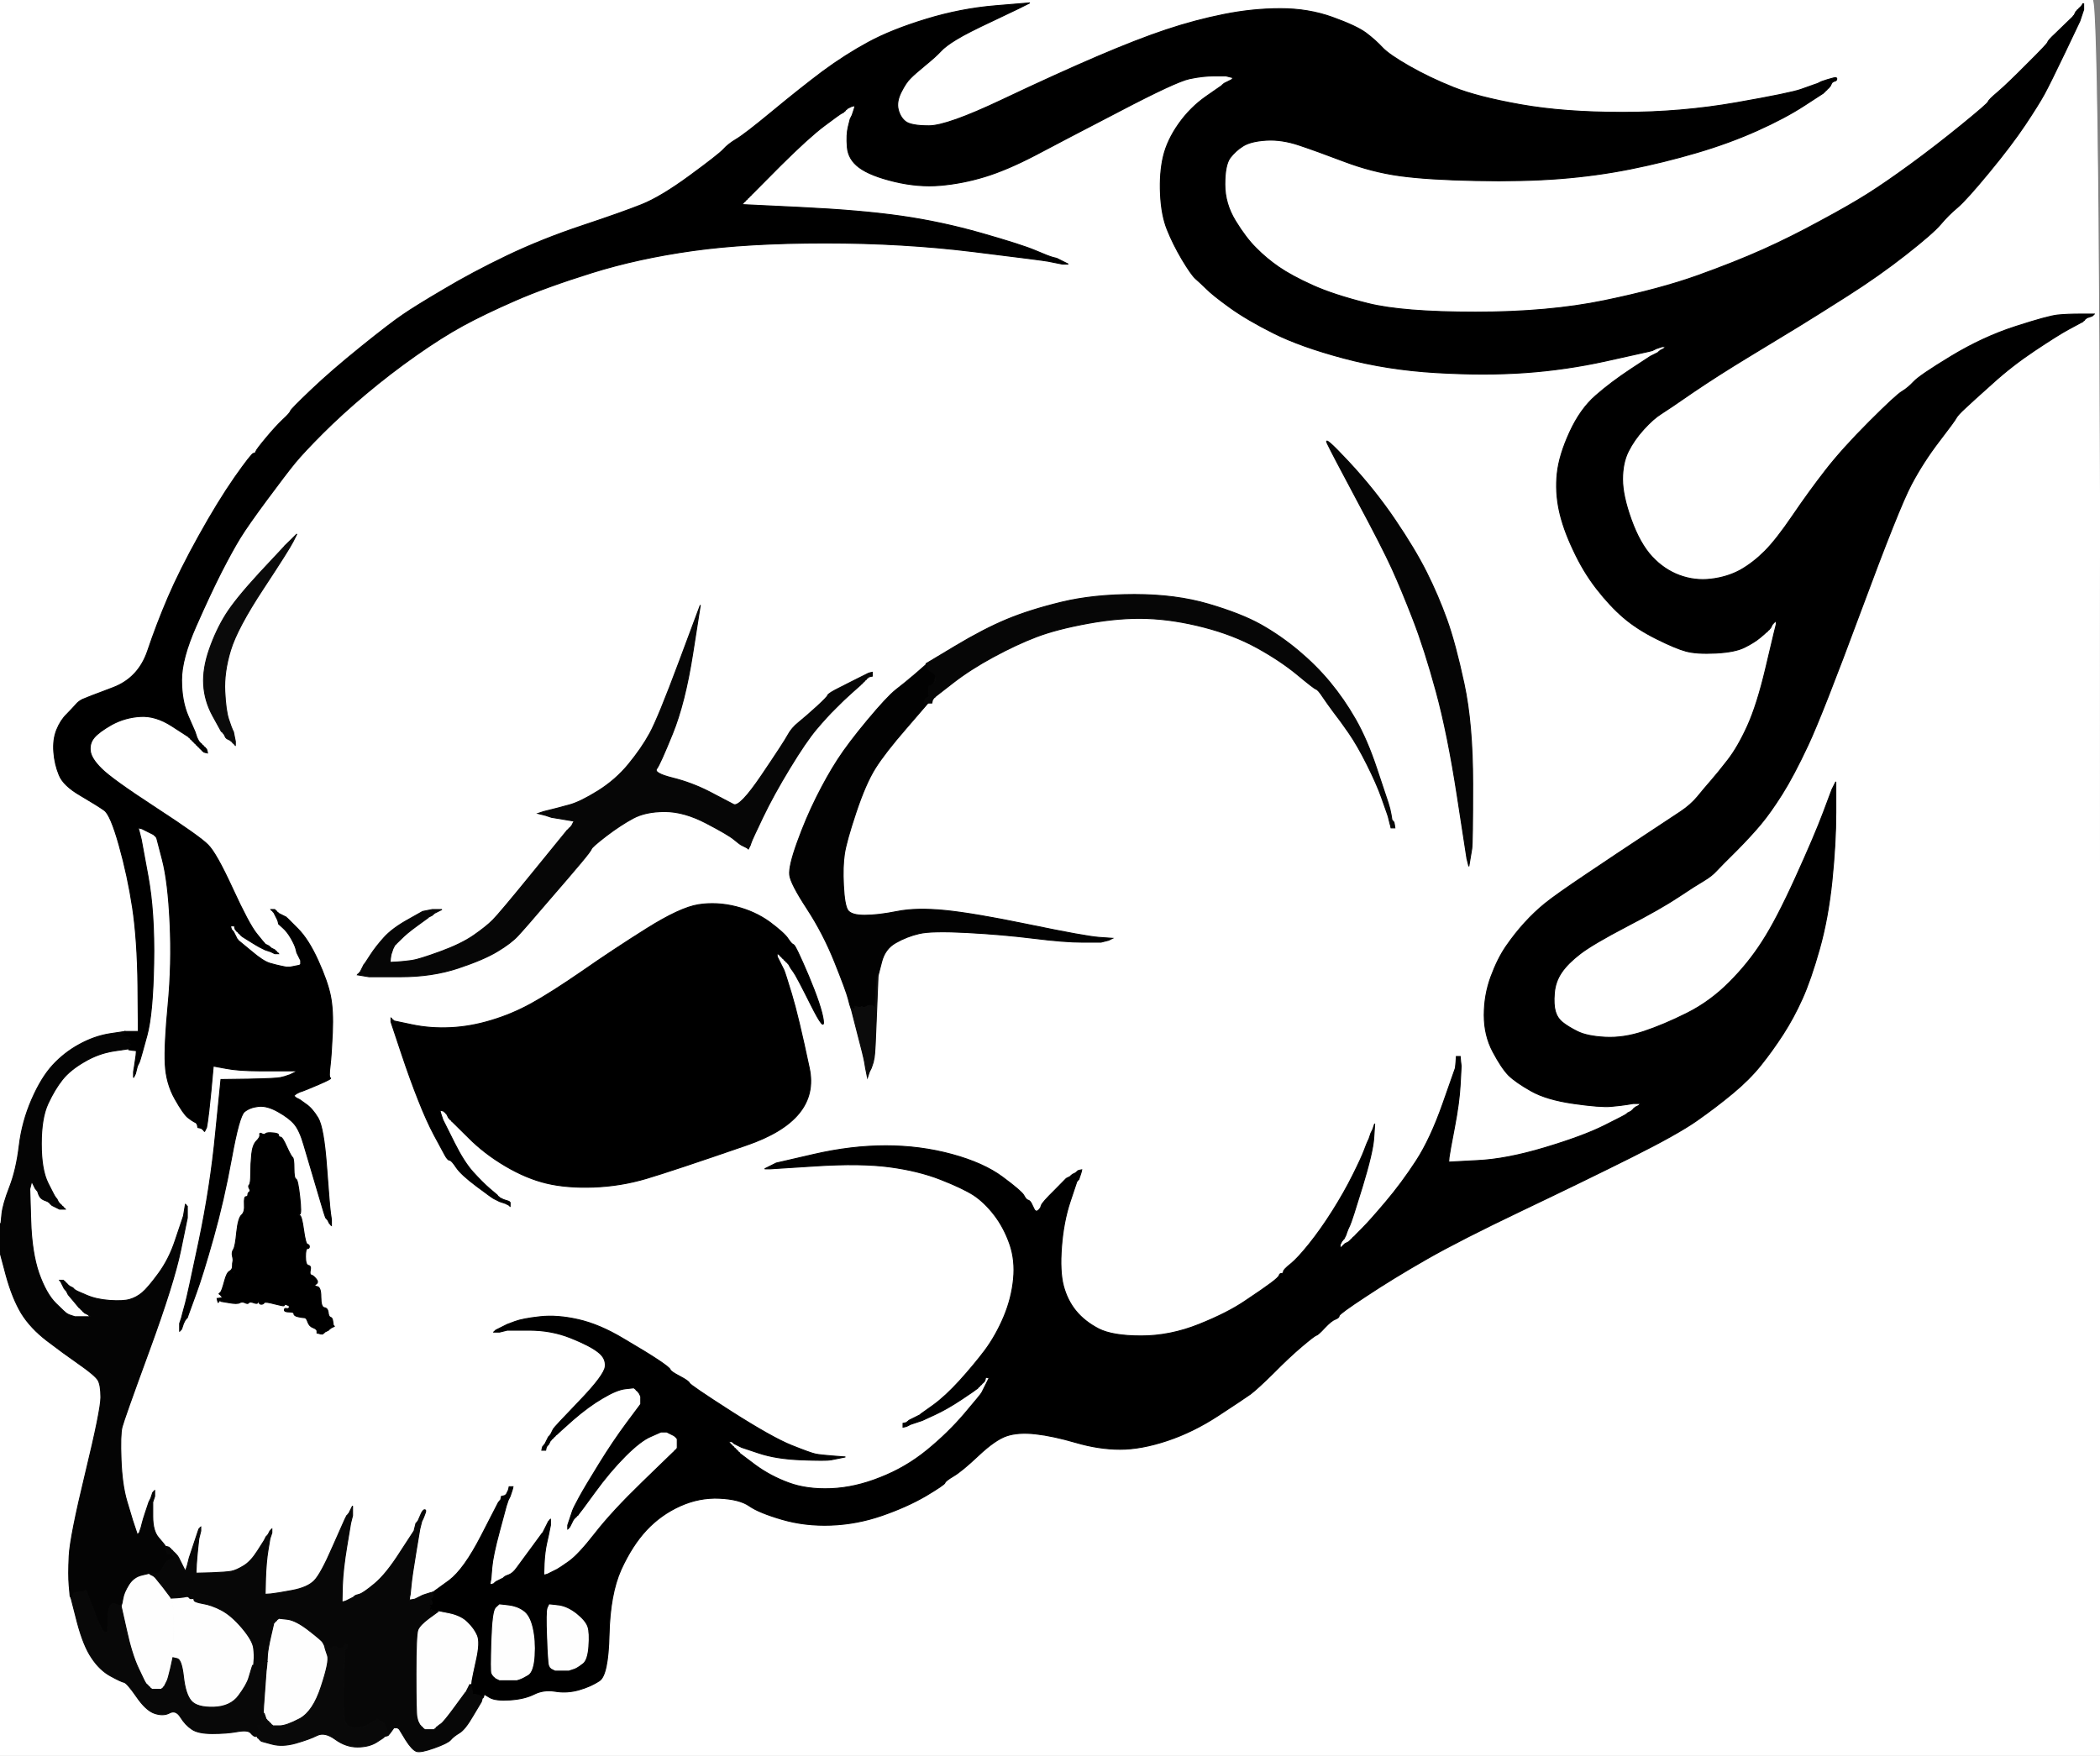 <!-- Created with clker.com Auto tracing tool http://www.clker.com) --> 
<svg 
   xmlns='http://www.w3.org/2000/svg'
   width='1093'
   height='914'>
<rect width="100%" height="100%" fill="#808080" stroke="none"/>
<path style='opacity:1;fill:#FFFFFF;fill-rule:evenodd;stroke:#FFFFFF;stroke-width:0.5px;stroke-linecap:butt;stroke-linejoin:miter;stroke-opacity:1;' d='M 1084.8 0.5 L 1085.0 0.0 L 1089.0 0.0 Q 1093.0 0.0 1093.0 457.0 L 1093.0 914.0 L 546.5 914.0 L 0.0 914.0 L 0.0 783.0 L 0.0 652.0 L 3.2 664.0 Q 6.5 676.0 11.2 683.8 Q 16.0 691.5 24.5 698.0 Q 33.0 704.5 41.2 710.2 Q 49.5 716.0 51.0 718.5 Q 52.5 721.0 52.5 727.5 Q 52.5 734.0 44.5 767.0 Q 36.5 800.0 36.0 810.0 Q 35.5 820.0 36.0 825.5 L 36.5 831.0 L 36.8 831.5 L 37.0 832.0 L 40.2 844.5 Q 43.5 857.0 47.8 863.2 Q 52.0 869.5 57.5 872.5 Q 63.0 875.5 64.5 875.8 Q 66.0 876.0 71.0 883.2 Q 76.0 890.5 80.5 892.0 Q 85.0 893.5 88.2 891.8 Q 91.5 890.0 94.0 894.0 Q 96.5 898.0 99.8 900.2 Q 103.0 902.5 110.5 902.5 Q 118.0 902.5 123.5 901.5 Q 129.0 900.5 130.5 901.5 Q 132.0 902.5 132.5 902.8 L 133.0 903.0 L 133.0 903.2 Q 133.0 903.5 133.5 903.8 L 134.0 904.0 L 134.0 904.2 L 134.0 904.5 L 134.2 904.8 L 134.5 905.0 L 134.8 905.2 L 135.0 905.5 L 135.2 905.8 L 135.5 906.0 L 135.8 906.2 L 136.0 906.5 L 141.5 908.0 Q 147.0 909.5 154.0 907.5 Q 161.0 905.5 165.0 903.5 Q 169.0 901.5 174.5 905.5 Q 180.0 909.5 186.0 909.5 Q 192.0 909.5 196.0 907.0 Q 200.0 904.5 200.0 904.2 L 200.0 904.0 L 200.5 903.8 Q 201.0 903.5 201.0 903.2 L 201.0 903.0 L 201.5 902.8 Q 202.0 902.5 202.0 902.2 L 202.0 902.0 L 202.5 901.8 Q 203.0 901.5 204.0 900.5 L 205.0 899.5 L 206.0 899.5 L 207.0 899.5 L 207.2 899.8 L 207.5 900.0 L 207.8 900.2 Q 208.0 900.5 211.2 905.8 Q 214.5 911.0 216.8 911.8 Q 219.0 912.5 226.0 910.0 Q 233.0 907.5 234.5 905.8 Q 236.0 904.0 239.0 902.2 Q 242.0 900.5 246.2 893.2 L 250.5 886.0 L 250.8 885.0 L 251.0 884.0 L 251.2 884.0 Q 251.5 884.0 251.8 883.0 L 252.0 882.0 L 255.0 883.8 Q 258.0 885.5 265.5 885.0 Q 273.0 884.5 278.0 882.0 Q 283.0 879.5 289.0 880.5 Q 295.0 881.5 301.2 879.8 Q 307.5 878.0 312.0 875.0 Q 316.5 872.0 317.0 851.0 Q 317.5 830.0 323.2 817.2 Q 329.0 804.5 336.5 796.5 Q 344.0 788.5 354.0 784.0 Q 364.0 779.5 374.5 780.0 Q 385.0 780.5 390.0 784.0 Q 395.0 787.5 407.0 791.0 Q 419.0 794.5 432.5 794.0 Q 446.0 793.5 459.0 789.0 Q 472.0 784.5 481.8 778.8 Q 491.5 773.0 491.8 772.0 Q 492.0 771.0 496.2 768.5 Q 500.5 766.0 509.2 757.8 Q 518.0 749.5 524.0 747.5 Q 530.0 745.5 539.0 746.5 Q 548.0 747.5 560.0 751.0 Q 572.0 754.5 583.0 754.5 Q 594.0 754.5 607.5 750.0 Q 621.0 745.5 634.0 737.0 Q 647.0 728.5 650.8 725.8 Q 654.5 723.0 662.8 714.8 Q 671.0 706.5 677.5 701.0 Q 684.0 695.5 685.0 695.2 Q 686.0 695.0 689.5 691.2 Q 693.0 687.5 695.0 686.8 Q 697.0 686.0 697.0 685.0 Q 697.0 684.0 711.0 674.8 Q 725.0 665.5 742.5 655.5 Q 760.0 645.5 792.5 630.0 Q 825.0 614.5 849.0 602.5 Q 873.0 590.5 883.0 583.5 Q 893.0 576.5 901.8 569.2 Q 910.5 562.0 916.5 554.5 Q 922.5 547.0 928.0 538.5 Q 933.5 530.0 938.0 520.0 Q 942.5 510.0 947.0 494.0 Q 951.5 478.0 953.5 458.5 Q 955.5 439.0 955.5 423.0 L 955.5 407.0 L 955.0 408.0 L 954.5 409.0 L 954.0 410.0 L 953.5 411.0 L 949.0 423.0 Q 944.5 435.0 934.5 457.0 Q 924.5 479.0 917.2 490.2 Q 910.0 501.5 900.0 511.5 Q 890.0 521.5 878.0 527.5 Q 866.0 533.5 855.5 537.0 Q 845.0 540.5 835.5 540.0 Q 826.0 539.5 821.0 537.0 Q 816.0 534.5 813.2 532.2 Q 810.5 530.0 809.5 526.5 Q 808.5 523.0 809.0 517.0 Q 809.5 511.0 812.8 506.2 Q 816.0 501.5 822.5 496.5 Q 829.0 491.5 846.8 482.2 Q 864.5 473.0 873.5 467.0 Q 882.5 461.0 886.8 458.5 Q 891.0 456.0 893.5 453.2 Q 896.0 450.5 903.8 442.8 Q 911.5 435.0 916.5 429.0 Q 921.5 423.0 927.5 413.5 Q 933.5 404.0 941.0 388.0 Q 948.5 372.0 968.5 318.0 Q 988.5 264.0 994.8 252.2 Q 1001.0 240.5 1009.2 229.8 Q 1017.5 219.0 1018.2 217.5 Q 1019.0 216.0 1022.8 212.5 Q 1026.5 209.0 1036.8 199.8 Q 1047.0 190.5 1059.0 182.5 Q 1071.0 174.5 1076.5 171.5 Q 1082.0 168.5 1083.0 168.0 L 1084.0 167.5 L 1084.2 167.2 L 1084.5 167.0 L 1084.8 166.8 L 1085.0 166.5 L 1085.2 166.2 L 1085.5 166.0 L 1085.8 165.8 L 1086.0 165.5 L 1087.5 165.0 L 1089.0 164.5 L 1089.2 164.2 L 1089.5 164.0 L 1089.8 163.8 L 1090.0 163.5 L 1083.0 163.5 Q 1076.0 163.5 1071.0 164.0 Q 1066.0 164.5 1049.0 170.0 Q 1032.0 175.5 1015.5 185.5 Q 999.0 195.5 996.0 198.8 Q 993.0 202.0 990.0 203.8 Q 987.0 205.5 973.0 219.5 Q 959.0 233.5 950.2 244.8 Q 941.5 256.0 933.0 268.5 Q 924.5 281.0 918.5 287.0 Q 912.5 293.0 905.8 296.8 Q 899.0 300.5 890.5 301.5 Q 882.0 302.5 874.0 299.5 Q 866.0 296.5 859.8 289.8 Q 853.5 283.0 849.0 270.5 Q 844.5 258.0 844.5 249.5 Q 844.5 241.0 847.5 235.0 Q 850.5 229.0 855.5 223.5 Q 860.5 218.0 864.5 215.5 Q 868.5 213.0 881.2 204.2 Q 894.0 195.5 910.5 185.5 Q 927.0 175.5 936.0 170.0 Q 945.0 164.5 961.5 154.0 Q 978.0 143.5 992.0 132.5 Q 1006.0 121.5 1010.0 116.8 Q 1014.0 112.0 1018.8 108.0 Q 1023.5 104.0 1035.2 89.8 Q 1047.0 75.5 1054.0 65.0 Q 1061.0 54.5 1064.0 49.0 Q 1067.0 43.5 1074.8 27.2 L 1082.5 11.0 L 1083.0 9.5 L 1083.5 8.0 L 1084.0 6.5 L 1084.5 5.0 L 1084.5 3.5 L 1084.5 2.0 L 1084.2 2.0 L 1084.0 2.0 L 1084.2 1.5 Q 1084.5 1.0 1084.8 0.5 z 
'/>
<path style='opacity:1;fill:#FFFFFF;fill-rule:evenodd;stroke:#FFFFFF;stroke-width:0.5px;stroke-linecap:butt;stroke-linejoin:miter;stroke-opacity:1;' d='M 632.0 39.5 L 638.0 39.5 L 640.0 40.0 L 642.0 40.5 L 641.8 40.8 L 641.5 41.0 L 641.2 41.2 L 641.0 41.5 L 640.0 42.0 L 639.0 42.5 L 638.0 43.0 L 637.0 43.5 L 636.8 43.8 L 636.5 44.0 L 636.2 44.2 L 636.0 44.5 L 627.8 50.2 Q 619.5 56.0 613.5 64.5 Q 607.5 73.0 605.5 81.5 Q 603.5 90.0 604.0 101.0 Q 604.5 112.0 607.5 119.5 Q 610.5 127.0 615.2 135.0 Q 620.0 143.0 622.2 145.0 Q 624.5 147.0 627.8 150.2 Q 631.0 153.5 640.0 160.0 Q 649.0 166.5 663.0 173.5 Q 677.0 180.5 699.5 186.5 Q 722.0 192.5 747.5 194.0 Q 773.0 195.5 794.0 194.0 Q 815.0 192.5 835.5 188.0 Q 856.0 183.5 858.0 183.0 L 860.0 182.5 L 861.0 182.0 L 862.0 181.5 L 863.5 181.0 L 865.0 180.5 L 866.0 180.5 L 867.0 180.5 L 866.8 180.8 L 866.5 181.0 L 866.2 181.2 L 866.0 181.5 L 865.0 182.0 L 864.0 182.5 L 863.8 182.8 L 863.5 183.0 L 863.2 183.2 L 863.0 183.5 L 862.0 184.0 L 861.0 184.5 L 860.0 185.0 L 859.0 185.5 L 848.8 192.2 Q 838.5 199.0 830.5 206.0 Q 822.5 213.0 817.0 225.0 Q 811.5 237.0 810.5 246.5 Q 809.5 256.0 811.5 265.5 Q 813.5 275.0 818.8 286.2 Q 824.0 297.5 831.0 306.5 Q 838.0 315.5 845.0 321.5 Q 852.0 327.5 862.0 332.5 Q 872.0 337.5 877.5 339.0 Q 883.0 340.5 893.0 340.0 Q 903.0 339.5 908.0 337.0 Q 913.0 334.5 916.0 332.0 Q 919.0 329.5 919.2 329.2 L 919.5 329.0 L 919.8 328.8 L 920.0 328.5 L 920.2 328.2 L 920.5 328.0 L 920.8 327.8 L 921.0 327.5 L 921.2 327.2 L 921.5 327.0 L 922.0 326.0 L 922.5 325.0 L 922.8 324.8 L 923.0 324.5 L 923.2 324.2 L 923.5 324.0 L 923.8 323.8 L 924.0 323.5 L 924.2 323.2 L 924.5 323.0 L 924.5 324.0 L 924.5 325.0 L 924.0 327.0 L 923.5 329.0 L 919.0 348.0 Q 914.5 367.0 909.5 378.0 Q 904.5 389.0 899.2 395.8 Q 894.0 402.5 890.5 406.5 Q 887.0 410.5 883.5 414.8 Q 880.0 419.0 874.8 422.5 Q 869.5 426.0 856.2 434.8 Q 843.0 443.5 826.2 454.8 Q 809.5 466.0 804.0 470.5 Q 798.5 475.0 793.5 480.5 Q 788.5 486.0 784.0 492.5 Q 779.5 499.0 776.0 508.5 Q 772.5 518.0 772.5 528.5 Q 772.5 539.0 777.0 547.5 Q 781.5 556.0 785.2 559.8 Q 789.0 563.5 797.0 568.0 Q 805.0 572.5 819.0 574.5 Q 833.0 576.5 838.5 576.0 Q 844.0 575.5 847.0 575.0 L 850.0 574.5 L 852.0 574.5 L 854.0 574.5 L 853.8 574.8 L 853.5 575.0 L 853.2 575.2 L 853.0 575.5 L 852.0 576.0 L 851.0 576.5 L 850.8 576.8 L 850.5 577.0 L 850.2 577.2 L 850.0 577.5 L 849.8 577.8 L 849.5 578.0 L 849.2 578.2 L 849.0 578.5 L 848.0 579.0 L 847.0 579.5 L 846.8 579.8 L 846.5 580.0 L 846.2 580.2 Q 846.0 580.5 835.0 586.0 Q 824.0 591.5 804.0 597.5 Q 784.0 603.5 769.0 604.2 L 754.0 605.0 L 754.2 602.5 Q 754.5 600.0 757.0 587.0 Q 759.5 574.0 760.0 564.5 L 760.5 555.0 L 760.2 552.5 L 760.0 550.0 L 759.0 550.0 L 758.0 550.0 L 757.8 553.0 L 757.5 556.0 L 751.0 574.5 Q 744.5 593.0 737.0 604.5 Q 729.5 616.0 721.2 625.8 Q 713.0 635.5 709.0 639.5 Q 705.0 643.5 704.8 643.8 L 704.5 644.0 L 704.2 644.2 L 704.0 644.5 L 703.8 644.8 L 703.5 645.0 L 703.2 645.2 L 703.0 645.5 L 702.8 645.8 L 702.5 646.0 L 702.2 646.2 L 702.0 646.5 L 701.0 647.0 L 700.0 647.5 L 699.8 647.8 L 699.5 648.0 L 699.2 648.2 L 699.0 648.5 L 698.8 648.8 L 698.5 649.0 L 698.2 649.2 L 698.0 649.5 L 697.8 649.8 L 697.5 650.0 L 697.5 649.0 L 697.5 648.0 L 698.0 647.0 L 698.5 646.0 L 698.8 645.8 L 699.0 645.5 L 699.2 645.2 L 699.5 645.0 L 700.0 644.0 L 700.5 643.0 L 701.0 641.5 Q 701.5 640.0 702.5 638.0 Q 703.5 636.0 709.0 618.0 Q 714.5 600.0 715.0 592.5 L 715.5 585.0 L 715.0 586.5 L 714.5 588.0 L 714.0 589.0 L 713.5 590.0 L 713.0 591.5 L 712.5 593.0 L 712.0 594.0 Q 711.5 595.0 710.0 599.0 Q 708.5 603.0 704.0 612.0 Q 699.5 621.0 693.5 630.5 Q 687.5 640.0 681.5 647.5 Q 675.5 655.0 671.8 658.0 Q 668.0 661.0 668.0 662.0 Q 668.0 663.0 667.0 663.0 Q 666.0 663.0 665.8 664.0 Q 665.5 665.0 661.5 668.0 Q 657.5 671.0 648.2 677.2 Q 639.0 683.5 624.0 689.5 Q 609.0 695.5 594.0 695.5 Q 579.0 695.5 571.8 691.8 Q 564.5 688.0 560.0 682.5 Q 555.5 677.0 553.5 669.5 Q 551.5 662.0 552.5 649.0 Q 553.5 636.0 557.0 625.5 L 560.5 615.0 L 560.8 614.8 L 561.0 614.5 L 561.2 614.2 L 561.5 614.0 L 562.0 612.5 L 562.5 611.0 L 562.8 610.0 L 563.0 609.0 L 562.0 609.2 L 561.0 609.5 L 560.8 609.8 L 560.5 610.0 L 560.2 610.2 L 560.0 610.5 L 559.0 611.0 L 558.0 611.5 L 557.8 611.8 L 557.5 612.0 L 557.2 612.2 L 557.0 612.5 L 556.0 613.0 L 555.0 613.5 L 548.8 619.8 Q 542.5 626.0 542.0 627.5 L 541.5 629.0 L 541.2 629.2 L 541.0 629.5 L 540.8 629.8 L 540.5 630.0 L 540.2 630.2 L 540.0 630.5 L 539.5 630.5 L 539.0 630.5 L 538.8 630.2 L 538.5 630.0 L 538.0 629.0 Q 537.5 628.0 536.8 626.5 Q 536.0 625.0 535.0 624.8 Q 534.0 624.5 532.8 622.2 Q 531.5 620.0 521.8 612.8 Q 512.0 605.5 495.5 601.0 Q 479.0 596.5 461.0 596.5 Q 443.0 596.5 423.5 601.0 L 404.0 605.5 L 403.0 606.0 L 402.0 606.5 L 401.0 607.0 L 400.0 607.5 L 399.0 608.0 L 398.0 608.5 L 399.5 608.5 L 401.0 608.5 L 424.5 607.0 Q 448.0 605.5 463.0 607.5 Q 478.0 609.5 489.5 614.0 Q 501.0 618.5 506.8 622.2 Q 512.5 626.0 517.5 632.5 Q 522.5 639.0 525.5 647.5 Q 528.5 656.0 527.5 666.0 Q 526.5 676.0 522.5 685.5 Q 518.5 695.0 512.8 702.8 Q 507.0 710.5 499.5 718.8 Q 492.0 727.0 485.8 731.5 Q 479.5 736.0 479.2 736.2 L 479.0 736.5 L 478.0 737.0 L 477.0 737.5 L 476.0 738.0 L 475.0 738.5 L 474.0 739.0 L 473.0 739.5 L 472.8 739.8 L 472.5 740.0 L 472.2 741.0 L 472.0 742.0 L 473.0 741.8 L 474.0 741.5 L 475.5 741.0 L 477.0 740.5 L 478.5 740.0 L 480.0 739.5 L 486.5 736.5 Q 493.0 733.5 500.5 728.5 Q 508.0 723.5 508.2 723.2 L 508.5 723.0 L 508.8 722.8 L 509.0 722.5 L 509.2 722.2 L 509.5 722.0 L 509.8 721.8 L 510.0 721.5 L 510.2 721.2 L 510.5 721.0 L 510.8 720.8 L 511.0 720.5 L 511.2 720.2 L 511.5 720.0 L 511.8 719.8 L 512.0 719.5 L 512.2 719.2 L 512.5 719.0 L 512.8 718.0 L 513.0 717.0 L 514.0 717.2 L 515.0 717.5 L 514.8 717.8 L 514.5 718.0 L 514.0 719.0 L 513.5 720.0 L 513.0 721.0 L 512.5 722.0 L 512.0 723.0 L 511.5 724.0 L 511.0 725.0 Q 510.5 726.0 502.0 736.0 Q 493.5 746.0 482.5 755.0 Q 471.5 764.0 458.2 769.2 Q 445.0 774.5 432.5 775.0 Q 420.0 775.5 410.5 772.0 Q 401.0 768.5 393.2 762.8 L 385.5 757.0 L 385.2 756.8 L 385.0 756.5 L 384.8 756.2 L 384.5 756.0 L 384.2 755.8 L 384.0 755.5 L 383.8 755.2 L 383.5 755.0 L 383.2 754.8 L 383.0 754.5 L 382.8 754.2 L 382.5 754.0 L 382.2 753.8 L 382.0 753.5 L 381.8 753.2 L 381.5 753.0 L 381.2 752.8 L 381.0 752.5 L 380.8 752.2 L 380.5 752.0 L 380.2 751.8 L 380.0 751.5 L 379.8 751.2 L 379.5 751.0 L 379.2 750.8 L 379.0 750.5 L 380.0 750.5 L 381.0 750.5 L 381.2 750.8 L 381.5 751.0 L 381.8 751.2 L 382.0 751.5 L 383.0 752.0 L 384.0 752.5 L 385.0 753.0 L 386.0 753.5 L 395.0 756.5 Q 404.0 759.5 417.0 760.0 Q 430.0 760.5 432.5 760.0 L 435.0 759.5 L 437.5 759.0 L 440.0 758.5 L 433.5 758.0 Q 427.0 757.5 424.5 757.0 Q 422.0 756.5 412.0 752.5 Q 402.0 748.5 380.5 734.8 Q 359.0 721.0 358.8 720.0 Q 358.5 719.0 353.8 716.5 Q 349.0 714.0 348.8 713.0 Q 348.5 712.0 342.5 708.0 Q 336.5 704.0 324.2 696.8 Q 312.0 689.5 301.0 687.0 Q 290.0 684.5 281.0 685.5 Q 272.0 686.5 268.0 688.0 L 264.0 689.5 L 263.0 690.0 L 262.0 690.5 L 261.0 691.0 L 260.0 691.5 L 259.0 692.0 L 258.0 692.5 L 257.8 692.8 L 257.5 693.0 L 257.2 693.2 L 257.0 693.5 L 258.5 693.5 L 260.0 693.5 L 262.0 693.0 L 264.0 692.5 L 275.5 692.5 Q 287.0 692.5 297.0 696.5 Q 307.0 700.5 311.2 703.8 Q 315.5 707.0 315.0 711.5 Q 314.5 716.0 301.5 729.5 Q 288.5 743.0 288.0 744.0 L 287.5 745.0 L 287.0 746.0 L 286.5 747.0 L 286.2 747.2 L 286.0 747.5 L 285.8 747.8 L 285.5 748.0 L 285.0 749.0 L 284.5 750.0 L 284.0 751.0 L 283.5 752.0 L 283.2 752.2 L 283.0 752.5 L 284.0 752.5 L 285.0 752.5 L 285.2 752.2 L 285.5 752.0 L 286.0 751.0 L 286.5 750.0 L 286.8 749.8 L 287.0 749.5 L 287.2 749.2 L 287.5 749.0 L 287.8 748.8 L 288.0 748.5 L 288.2 748.2 L 288.5 748.0 L 288.8 747.8 L 289.0 747.5 L 289.2 747.2 L 289.5 747.0 L 289.8 746.8 Q 290.0 746.5 298.2 739.2 Q 306.5 732.0 313.8 727.8 Q 321.0 723.5 325.5 723.0 L 330.0 722.5 L 330.2 722.8 L 330.5 723.0 L 330.8 723.2 L 331.0 723.5 L 331.2 723.8 L 331.5 724.0 L 331.8 724.2 L 332.0 724.5 L 332.2 724.8 L 332.5 725.0 L 333.0 726.0 L 333.5 727.0 L 333.5 729.0 L 333.5 731.0 L 326.2 740.8 Q 319.0 750.5 311.8 762.2 Q 304.5 774.0 301.5 779.5 Q 298.5 785.0 298.0 786.5 L 297.5 788.0 L 297.0 789.5 L 296.5 791.0 L 296.0 792.5 L 295.5 794.0 L 295.5 795.0 L 295.5 796.0 L 295.8 795.8 L 296.0 795.5 L 296.2 795.2 L 296.5 795.0 L 297.0 794.0 L 297.5 793.0 L 298.0 792.0 L 298.5 791.0 L 298.8 790.8 L 299.0 790.5 L 299.2 790.2 L 299.5 790.0 L 299.8 789.8 L 300.0 789.5 L 300.2 789.2 L 300.5 789.0 L 300.8 788.8 L 301.0 788.5 L 301.2 788.2 Q 301.5 788.0 309.5 777.0 Q 317.5 766.0 325.5 758.0 Q 333.5 750.0 338.8 747.8 L 344.0 745.5 L 345.5 745.5 L 347.0 745.5 L 348.0 746.0 L 349.0 746.5 L 350.0 747.0 L 351.0 747.5 L 351.2 747.8 L 351.5 748.0 L 351.8 748.2 L 352.0 748.5 L 352.2 748.8 L 352.5 749.0 L 352.5 751.5 L 352.5 754.0 L 352.2 754.2 L 352.0 754.5 L 351.8 754.8 L 351.5 755.0 L 351.2 755.2 L 351.0 755.5 L 350.8 755.8 L 350.5 756.0 L 334.5 771.5 Q 318.5 787.0 309.8 798.2 Q 301.0 809.5 296.0 813.0 Q 291.0 816.5 290.0 817.0 L 289.0 817.5 L 288.0 818.0 L 287.0 818.5 L 286.0 819.0 L 285.0 819.5 L 284.0 819.8 L 283.0 820.0 L 283.2 814.0 Q 283.5 808.0 284.5 803.5 L 285.5 799.0 L 286.0 796.5 L 286.5 794.0 L 286.5 792.5 L 286.5 791.0 L 286.2 791.2 L 286.0 791.5 L 285.8 791.8 L 285.5 792.0 L 285.0 793.0 L 284.5 794.0 L 284.0 795.0 L 283.5 796.0 L 283.0 797.0 L 282.5 798.0 L 282.2 798.2 L 282.0 798.5 L 276.5 806.0 Q 271.0 813.5 269.0 816.2 Q 267.0 819.0 265.0 819.8 Q 263.0 820.5 262.8 820.8 L 262.5 821.0 L 262.2 821.2 L 262.0 821.5 L 261.0 822.0 L 260.0 822.5 L 259.0 823.0 L 258.0 823.5 L 257.8 823.8 L 257.5 824.0 L 257.2 824.2 L 257.0 824.5 L 256.0 824.8 L 255.0 825.0 L 255.2 823.5 L 255.5 822.0 L 256.0 816.0 Q 256.5 810.0 260.0 797.0 L 263.5 784.0 L 264.0 782.5 L 264.5 781.0 L 265.0 780.0 L 265.5 779.0 L 265.8 777.5 L 266.0 776.0 L 265.0 776.0 L 264.0 776.0 L 263.8 777.0 L 263.5 778.0 L 263.2 778.2 L 263.0 778.5 L 262.0 778.8 L 261.0 779.0 L 260.8 780.0 L 260.5 781.0 L 260.2 781.2 L 260.0 781.5 L 259.8 781.8 L 259.5 782.0 L 250.5 799.5 Q 241.5 817.0 233.8 822.8 Q 226.0 828.5 225.5 828.8 L 225.0 829.0 L 224.0 829.2 Q 223.0 829.5 221.5 830.0 L 220.0 830.5 L 219.0 831.0 L 218.0 831.5 L 217.0 832.0 L 216.0 832.5 L 214.5 832.8 L 213.0 833.0 L 213.2 831.5 L 213.5 830.0 L 214.0 825.0 Q 214.5 820.0 216.5 808.0 L 218.5 796.0 L 219.0 794.0 L 219.5 792.0 L 219.8 791.0 L 220.0 790.0 L 219.0 790.0 L 218.0 790.0 L 217.8 791.0 L 217.5 792.0 L 217.2 792.2 L 217.0 792.5 L 216.8 792.8 L 216.5 793.0 L 216.0 795.0 L 215.5 797.0 L 208.2 808.2 Q 201.0 819.5 195.0 824.5 Q 189.0 829.5 187.0 830.0 Q 185.0 830.5 184.8 830.8 L 184.5 831.0 L 184.2 831.2 L 184.0 831.5 L 183.0 832.0 L 182.0 832.5 L 181.0 833.0 L 180.0 833.5 L 179.0 833.8 L 178.0 834.0 L 178.2 825.5 Q 178.5 817.0 180.5 805.0 L 182.5 793.0 L 183.0 791.0 L 183.5 789.0 L 183.5 786.5 L 183.5 784.0 L 183.0 785.0 L 182.5 786.0 L 182.0 787.0 L 181.5 788.0 L 181.2 788.2 L 181.0 788.5 L 180.8 788.8 L 180.5 789.0 L 180.0 790.0 L 179.5 791.0 L 173.2 805.2 Q 167.0 819.5 163.5 823.0 Q 160.0 826.5 152.0 828.0 Q 144.0 829.5 141.0 829.8 L 138.0 830.0 L 138.2 821.5 Q 138.5 813.0 139.5 807.0 L 140.5 801.0 L 141.0 799.5 L 141.5 798.0 L 141.5 797.0 L 141.5 796.0 L 141.2 796.2 L 141.0 796.5 L 140.8 796.8 L 140.5 797.0 L 140.0 798.0 L 139.5 799.0 L 139.2 799.2 L 139.0 799.5 L 138.8 799.8 L 138.5 800.0 L 138.0 801.0 L 137.5 802.0 L 134.0 807.5 Q 130.5 813.0 126.8 815.2 Q 123.0 817.5 120.5 818.0 Q 118.0 818.5 110.0 818.8 L 102.0 819.0 L 102.2 814.5 Q 102.5 810.0 103.0 805.5 L 103.5 801.0 L 104.0 799.0 L 104.5 797.0 L 104.5 796.0 L 104.5 795.0 L 104.2 795.2 L 104.0 795.5 L 103.8 795.8 L 103.5 796.0 L 103.0 797.5 L 102.5 799.0 L 102.0 800.5 L 101.5 802.0 L 100.5 805.0 Q 99.5 808.0 99.0 809.5 L 98.5 811.0 L 98.0 813.0 L 97.5 815.0 L 97.0 816.5 L 96.5 818.0 L 96.0 817.0 L 95.5 816.0 L 95.0 815.0 L 94.5 814.0 L 94.0 813.0 L 93.5 812.0 L 93.0 811.0 Q 92.5 810.0 91.5 809.0 L 90.5 808.0 L 90.2 807.8 L 90.0 807.5 L 89.8 807.2 L 89.5 807.0 L 89.2 806.8 L 89.0 806.5 L 88.0 806.2 L 87.0 806.0 L 86.8 805.5 Q 86.5 805.0 86.2 805.0 L 86.0 805.0 L 85.8 804.5 Q 85.5 804.0 82.5 800.5 Q 79.5 797.0 79.5 789.5 L 79.5 782.0 L 79.5 780.5 L 79.5 779.0 L 79.2 779.2 L 79.0 779.5 L 78.8 779.8 L 78.5 780.0 L 78.0 781.0 L 77.5 782.0 L 77.0 783.5 L 76.5 785.0 L 75.5 788.0 Q 74.5 791.0 74.0 793.0 L 73.5 795.0 L 73.0 796.5 L 72.5 798.0 L 72.2 798.2 L 72.0 798.5 L 71.8 798.8 L 71.5 799.0 L 71.0 797.5 L 70.5 796.0 L 70.0 794.5 L 69.5 793.0 L 69.0 791.5 Q 68.5 790.0 66.0 781.5 Q 63.5 773.0 63.0 760.0 Q 62.5 747.0 63.5 743.0 Q 64.5 739.0 77.5 703.5 Q 90.5 668.0 94.0 651.0 L 97.5 634.0 L 97.5 631.0 L 97.5 628.0 L 97.2 627.8 L 97.0 627.5 L 96.8 627.2 L 96.5 627.0 L 96.0 630.0 L 95.5 633.0 L 95.0 634.5 L 94.5 636.0 L 91.2 645.8 Q 88.0 655.5 82.5 663.0 Q 77.0 670.5 74.0 673.0 Q 71.0 675.5 67.5 676.5 Q 64.0 677.5 57.0 677.0 Q 50.0 676.5 44.8 674.2 Q 39.5 672.0 39.0 671.5 Q 38.5 671.0 38.2 670.8 L 38.0 670.5 L 37.0 670.0 L 36.0 669.5 L 35.8 669.2 L 35.5 669.0 L 35.2 668.8 L 35.0 668.5 L 34.8 668.2 L 34.5 668.0 L 34.2 667.8 L 34.0 667.5 L 33.8 667.2 L 33.5 667.0 L 33.2 666.8 L 33.0 666.5 L 32.0 666.5 L 31.0 666.5 L 31.2 666.8 L 31.5 667.0 L 32.0 668.0 L 32.5 669.0 L 33.0 670.0 L 33.5 671.0 L 33.8 671.2 L 34.0 671.5 L 34.2 671.8 L 34.5 672.0 L 35.0 673.0 L 35.5 674.0 L 38.2 677.2 Q 41.0 680.5 41.2 680.8 L 41.5 681.0 L 41.8 681.2 L 42.0 681.5 L 42.2 681.8 L 42.5 682.0 L 42.8 682.2 L 43.0 682.5 L 43.2 682.8 L 43.5 683.0 L 43.8 683.2 L 44.0 683.5 L 45.0 684.0 L 46.0 684.5 L 46.2 684.8 L 46.5 685.0 L 46.8 685.2 L 47.0 685.5 L 43.0 685.5 L 39.0 685.5 L 37.5 685.0 L 36.0 684.5 L 35.0 684.0 Q 34.0 683.5 29.0 678.5 Q 24.0 673.5 20.2 662.8 Q 16.5 652.0 16.0 635.5 L 15.5 619.0 L 16.0 617.0 L 16.5 615.0 L 17.0 616.0 L 17.5 617.0 L 18.0 618.0 L 18.5 619.0 L 18.8 619.2 L 19.0 619.5 L 19.2 619.8 L 19.5 620.0 L 20.2 622.0 Q 21.0 624.0 23.0 624.8 Q 25.0 625.5 25.2 625.8 L 25.5 626.0 L 25.8 626.2 L 26.0 626.5 L 26.2 626.8 L 26.5 627.0 L 26.8 627.2 L 27.0 627.5 L 28.0 628.0 L 29.0 628.5 L 30.0 629.0 L 31.0 629.5 L 32.5 629.5 L 34.0 629.5 L 33.8 629.2 L 33.5 629.0 L 33.2 628.8 L 33.0 628.5 L 32.8 628.2 L 32.5 628.0 L 32.2 627.8 L 32.0 627.5 L 31.8 627.2 L 31.5 627.0 L 31.2 626.8 L 31.0 626.5 L 30.8 626.2 L 30.5 626.0 L 30.0 625.0 L 29.5 624.0 L 29.2 623.8 L 29.0 623.5 L 28.8 623.2 Q 28.5 623.0 25.0 616.0 Q 21.5 609.0 21.5 595.5 Q 21.5 582.0 25.0 574.5 Q 28.5 567.0 32.5 562.0 Q 36.5 557.0 43.8 552.8 Q 51.0 548.5 59.0 547.2 L 67.0 546.0 L 67.0 546.2 L 67.0 546.5 L 69.0 546.8 L 71.0 547.0 L 70.8 549.5 Q 70.5 552.0 70.0 555.0 L 69.5 558.0 L 69.5 559.5 L 69.5 561.0 L 70.0 560.0 L 70.5 559.0 L 71.0 557.0 L 71.5 555.0 L 72.0 554.0 L 72.5 553.0 L 73.0 551.5 Q 73.5 550.0 76.5 539.0 Q 79.5 528.0 80.0 501.5 Q 80.5 475.0 77.0 456.0 L 73.5 437.0 L 73.0 435.0 L 72.5 433.0 L 72.2 432.0 L 72.0 431.0 L 73.0 431.2 L 74.0 431.5 L 75.0 432.0 L 76.0 432.5 L 77.0 433.0 L 78.0 433.5 L 79.0 434.0 L 80.0 434.5 L 80.2 434.8 L 80.5 435.0 L 80.8 435.2 L 81.0 435.5 L 81.2 435.8 L 81.5 436.0 L 84.5 447.5 Q 87.5 459.0 88.5 480.5 Q 89.5 502.0 87.5 523.0 Q 85.5 544.0 86.0 554.0 Q 86.5 564.0 91.0 572.0 Q 95.5 580.0 97.8 581.8 Q 100.0 583.5 101.0 584.0 L 102.0 584.5 L 102.2 584.8 L 102.5 585.0 L 102.8 586.0 L 103.0 587.0 L 104.0 587.2 L 105.0 587.5 L 105.2 587.8 L 105.5 588.0 L 105.8 588.2 L 106.0 588.5 L 106.2 588.8 L 106.5 589.0 L 107.0 588.0 L 107.5 587.0 L 108.0 584.0 Q 108.5 581.0 109.8 568.0 L 111.0 555.0 L 117.5 556.2 Q 124.0 557.5 135.5 557.5 L 147.0 557.5 L 151.0 557.5 L 155.0 557.5 L 154.0 558.0 L 153.0 558.5 L 152.0 559.0 L 151.0 559.5 L 149.5 560.0 L 148.0 560.5 L 146.0 561.0 Q 144.0 561.5 129.5 561.8 L 115.0 562.0 L 112.2 590.0 Q 109.5 618.0 103.5 646.5 Q 97.5 675.0 96.5 678.5 Q 95.5 682.0 95.0 684.0 L 94.5 686.0 L 94.0 687.5 L 93.5 689.0 L 93.5 691.0 L 93.5 693.0 L 93.8 692.8 L 94.0 692.5 L 94.2 692.2 L 94.5 692.0 L 95.0 690.5 L 95.5 689.0 L 96.0 688.0 L 96.5 687.0 L 96.8 686.8 L 97.0 686.5 L 97.2 686.2 L 97.5 686.0 L 98.0 684.5 Q 98.5 683.0 102.0 673.5 Q 105.5 664.0 111.0 644.5 Q 116.5 625.0 120.5 603.0 Q 124.5 581.0 127.2 578.8 Q 130.0 576.5 134.5 576.0 Q 139.0 575.5 144.8 578.8 Q 150.5 582.0 153.2 585.2 Q 156.0 588.5 158.2 596.2 Q 160.5 604.0 164.5 617.5 L 168.5 631.0 L 169.0 632.5 L 169.5 634.0 L 169.8 634.2 L 170.0 634.5 L 170.2 634.8 L 170.5 635.0 L 171.0 636.0 L 171.5 637.0 L 171.8 637.2 L 172.0 637.5 L 172.2 637.8 L 172.5 638.0 L 172.5 636.5 L 172.5 635.0 L 172.0 631.5 Q 171.5 628.0 170.0 607.5 Q 168.5 587.0 165.5 582.0 Q 162.5 577.0 159.2 574.8 L 156.0 572.5 L 155.0 572.0 L 154.0 571.5 L 153.8 571.2 L 153.5 571.0 L 153.2 570.8 L 153.0 570.5 L 153.2 570.2 L 153.5 570.0 L 153.8 569.8 L 154.0 569.5 L 155.0 569.0 L 156.0 568.5 L 157.5 568.0 Q 159.0 567.5 166.0 564.5 Q 173.0 561.5 172.0 561.2 Q 171.0 561.0 171.8 555.0 Q 172.5 549.0 173.0 537.5 Q 173.5 526.0 172.0 518.5 Q 170.5 511.0 165.5 500.0 Q 160.5 489.0 155.0 483.5 L 149.5 478.0 L 149.2 477.8 L 149.0 477.5 L 148.0 477.0 L 147.0 476.5 L 146.0 476.0 L 145.0 475.5 L 144.8 475.2 L 144.5 475.0 L 144.2 474.8 L 144.0 474.5 L 143.8 474.2 L 143.5 474.0 L 143.2 473.8 L 143.0 473.5 L 142.0 473.5 L 141.0 473.5 L 141.2 473.8 L 141.5 474.0 L 141.8 474.2 L 142.0 474.5 L 142.2 474.8 L 142.5 475.0 L 143.0 476.0 L 143.5 477.0 L 144.0 478.0 L 144.5 479.0 L 144.8 480.0 L 145.0 481.0 L 147.2 483.0 Q 149.5 485.0 151.5 488.5 Q 153.5 492.0 154.0 494.0 L 154.5 496.0 L 155.0 497.0 L 155.5 498.0 L 156.0 499.0 L 156.5 500.0 L 156.5 501.0 L 156.5 502.0 L 156.2 502.2 L 156.0 502.5 L 153.5 503.0 L 151.0 503.5 L 150.0 503.5 L 149.0 503.5 L 146.5 503.0 Q 144.0 502.5 140.5 501.5 Q 137.0 500.5 130.8 495.2 L 124.5 490.0 L 124.2 489.8 L 124.0 489.5 L 123.8 489.2 L 123.5 489.0 L 123.0 488.0 L 122.5 487.0 L 122.0 486.0 L 121.5 485.0 L 121.2 484.8 L 121.0 484.5 L 120.8 484.2 L 120.5 484.0 L 120.2 483.0 L 120.0 482.0 L 121.0 482.0 L 122.0 482.0 L 122.2 483.0 L 122.5 484.0 L 122.8 484.2 L 123.0 484.5 L 123.2 484.8 L 123.5 485.0 L 123.8 485.2 L 124.0 485.5 L 124.2 485.8 L 124.5 486.0 L 124.8 486.2 L 125.0 486.5 L 125.2 486.8 L 125.5 487.0 L 125.8 487.2 L 126.0 487.5 L 130.0 490.0 Q 134.0 492.5 135.0 493.0 L 136.0 493.5 L 137.0 494.0 L 138.0 494.5 L 139.5 495.0 L 141.0 495.5 L 142.0 496.0 L 143.0 496.5 L 144.0 496.5 L 145.0 496.5 L 144.8 496.2 L 144.5 496.0 L 144.2 495.8 L 144.0 495.5 L 143.8 495.2 L 143.5 495.0 L 143.2 494.8 L 143.0 494.5 L 142.0 494.0 L 141.0 493.5 L 140.8 493.2 L 140.5 493.0 L 140.2 492.8 L 140.0 492.5 L 139.0 492.0 L 138.0 491.5 L 137.8 491.2 Q 137.5 491.0 133.5 486.0 Q 129.5 481.0 121.0 462.5 Q 112.5 444.0 108.2 439.8 Q 104.0 435.5 81.0 420.5 Q 58.0 405.5 52.8 400.2 Q 47.5 395.0 47.0 391.0 Q 46.5 387.0 49.0 384.0 Q 51.5 381.0 58.2 377.2 Q 65.0 373.5 73.0 373.0 Q 81.0 372.5 89.5 378.0 L 98.0 383.5 L 98.2 383.8 L 98.5 384.0 L 98.8 384.2 L 99.0 384.5 L 99.2 384.8 L 99.5 385.0 L 99.8 385.2 L 100.0 385.5 L 100.2 385.8 L 100.5 386.0 L 100.8 386.2 L 101.0 386.5 L 101.2 386.8 L 101.5 387.0 L 101.8 387.2 L 102.0 387.5 L 102.2 387.8 L 102.5 388.0 L 102.8 388.2 L 103.0 388.5 L 103.5 388.5 L 104.0 388.5 L 104.2 388.2 L 104.5 388.0 L 104.8 387.8 L 105.0 387.5 L 104.8 387.2 L 104.5 387.0 L 104.2 386.8 L 104.0 386.5 L 103.8 386.2 L 103.5 386.0 L 103.0 385.0 L 102.5 384.0 L 102.0 382.5 L 101.5 381.0 L 98.0 373.0 Q 94.5 365.0 94.5 354.0 Q 94.5 343.0 102.0 326.0 Q 109.5 309.0 115.2 297.8 Q 121.0 286.5 125.0 280.0 Q 129.0 273.5 139.0 260.0 Q 149.0 246.5 153.5 241.0 Q 158.0 235.5 168.0 225.5 Q 178.0 215.5 190.5 205.0 Q 203.0 194.5 216.5 185.0 Q 230.0 175.5 241.0 169.5 Q 252.0 163.5 268.0 156.5 Q 284.0 149.5 308.0 142.0 Q 332.0 134.5 360.5 130.5 Q 389.0 126.5 429.5 126.5 Q 470.0 126.5 506.5 131.0 Q 543.0 135.5 545.5 136.0 L 548.0 136.5 L 550.5 137.0 L 553.0 137.5 L 554.5 137.5 L 556.0 137.5 L 555.0 137.0 L 554.0 136.5 L 553.0 136.0 L 552.0 135.5 L 551.0 135.0 L 550.0 134.5 L 548.0 134.0 Q 546.0 133.5 539.0 130.5 Q 532.0 127.5 511.0 121.5 Q 490.0 115.5 469.0 112.5 Q 448.0 109.5 417.0 108.0 L 386.0 106.5 L 386.2 106.2 L 386.5 106.0 L 386.8 105.8 L 387.0 105.5 L 387.2 105.2 L 387.5 105.0 L 387.8 104.8 L 388.0 104.5 L 388.2 104.2 L 388.5 104.0 L 388.8 103.8 L 389.0 103.5 L 389.2 103.2 L 389.5 103.0 L 389.8 102.8 L 390.0 102.5 L 390.2 102.2 L 390.5 102.0 L 390.8 101.8 L 391.0 101.5 L 391.2 101.2 L 391.5 101.0 L 406.2 86.2 Q 421.0 71.5 429.0 65.5 Q 437.0 59.5 438.0 59.0 L 439.0 58.5 L 439.2 58.2 L 439.5 58.0 L 439.8 57.8 L 440.0 57.5 L 440.2 57.2 L 440.5 57.0 L 440.8 56.8 L 441.0 56.5 L 442.0 56.0 L 443.0 55.5 L 444.0 55.2 L 445.0 55.0 L 444.8 56.0 L 444.5 57.0 L 444.0 58.5 L 443.5 60.0 L 443.0 61.0 L 442.5 62.0 L 441.5 66.0 Q 440.5 70.0 441.0 76.5 Q 441.5 83.0 447.2 87.2 Q 453.0 91.5 465.5 94.5 Q 478.0 97.5 489.5 96.5 Q 501.0 95.5 512.5 92.0 Q 524.0 88.5 538.8 80.8 Q 553.5 73.0 582.8 57.8 Q 612.0 42.5 619.0 41.0 Q 626.0 39.5 632.0 39.5 z 
M 766.0 442.0 L 765.5 445.0 L 765.0 448.0 L 764.5 451.0 L 764.0 449.0 L 763.5 447.0 L 758.5 414.5 Q 753.5 382.0 747.5 360.0 Q 741.5 338.0 735.5 322.5 Q 729.5 307.0 724.5 296.0 Q 719.5 285.0 706.2 260.2 Q 693.0 235.5 690.8 230.8 Q 688.5 226.0 702.0 240.5 Q 715.5 255.0 726.0 270.5 Q 736.5 286.0 742.5 298.0 Q 748.5 310.0 753.0 322.5 Q 757.5 335.0 762.0 356.0 Q 766.5 377.0 766.5 408.0 Q 766.5 439.0 766.0 442.0 z 
M 151.5 281.0 L 154.5 278.0 L 152.5 282.0 Q 150.5 286.0 137.0 306.5 Q 123.5 327.0 120.0 338.5 Q 116.5 350.0 117.0 360.0 Q 117.5 370.0 119.0 374.5 Q 120.5 379.0 121.0 380.0 L 121.5 381.0 L 122.0 383.5 L 122.5 386.0 L 122.5 387.0 L 122.5 388.0 L 122.2 387.8 L 122.0 387.5 L 121.8 387.2 L 121.5 387.0 L 121.2 386.8 L 121.0 386.5 L 120.8 386.2 L 120.5 386.0 L 120.2 385.8 L 120.0 385.5 L 119.0 385.0 L 118.0 384.5 L 117.8 384.2 L 117.5 384.0 L 117.0 383.0 L 116.5 382.0 L 116.2 381.8 L 116.0 381.5 L 115.8 381.2 Q 115.5 381.0 115.2 380.8 Q 115.0 380.5 110.8 372.8 Q 106.5 365.0 106.0 356.5 Q 105.5 348.0 109.0 338.0 Q 112.5 328.0 117.5 320.0 Q 122.5 312.0 135.2 298.2 L 148.0 284.5 L 148.2 284.2 Q 148.5 284.0 151.5 281.0 z 
M 724.0 424.0 L 724.5 427.0 L 724.8 427.2 L 725.0 427.5 L 725.2 427.8 L 725.5 428.0 L 725.8 429.5 L 726.0 431.0 L 725.0 431.0 L 724.0 431.0 L 723.8 430.0 L 723.5 429.0 L 723.0 427.0 L 722.5 425.0 L 722.0 423.5 Q 721.5 422.0 719.0 415.0 Q 716.5 408.0 711.5 398.0 Q 706.5 388.0 702.0 381.5 Q 697.5 375.0 694.2 370.8 Q 691.0 366.5 688.5 362.8 Q 686.0 359.0 685.0 358.8 Q 684.0 358.5 675.2 351.2 Q 666.5 344.0 654.2 337.2 Q 642.0 330.5 626.5 326.5 Q 611.0 322.5 597.0 322.0 Q 583.0 321.5 566.5 324.5 Q 550.0 327.5 539.5 331.5 Q 529.0 335.5 517.0 342.0 Q 505.0 348.5 496.0 355.5 L 487.0 362.5 L 486.8 362.8 L 486.5 363.0 L 486.2 363.2 L 486.0 363.5 L 485.8 363.8 L 485.5 364.0 L 485.2 364.2 Q 485.0 364.5 484.5 364.8 L 484.0 365.0 L 483.8 365.5 Q 483.5 366.0 483.2 366.0 L 483.0 366.0 L 471.8 379.0 Q 460.5 392.0 455.5 400.0 Q 450.5 408.0 445.5 423.0 Q 440.5 438.0 439.5 444.5 Q 438.5 451.0 439.0 461.0 Q 439.5 471.0 441.2 473.8 Q 443.0 476.5 450.0 476.5 Q 457.0 476.5 467.0 474.5 Q 477.0 472.5 492.0 474.0 Q 507.0 475.5 536.0 481.5 Q 565.0 487.5 572.0 488.0 L 579.0 488.5 L 578.0 489.0 L 577.0 489.5 L 575.0 490.0 L 573.0 490.5 L 563.5 490.5 Q 554.0 490.5 538.0 488.5 Q 522.0 486.5 503.5 485.5 Q 485.0 484.5 478.5 486.0 Q 472.0 487.5 466.2 490.8 Q 460.5 494.0 458.8 501.0 L 457.0 508.0 L 456.2 528.0 Q 455.5 548.0 455.0 550.5 L 454.5 553.0 L 454.0 554.5 L 453.5 556.0 L 453.0 557.0 L 452.5 558.0 L 452.0 559.5 L 451.5 561.0 L 451.0 558.5 L 450.5 556.0 L 450.0 553.0 Q 449.5 550.0 446.2 537.5 L 443.0 525.0 L 442.8 524.5 Q 442.5 524.0 441.5 520.0 Q 440.5 516.0 434.5 501.0 Q 428.5 486.0 420.0 473.0 Q 411.5 460.0 411.0 455.5 Q 410.5 451.0 415.0 438.5 Q 419.5 426.0 425.0 415.0 Q 430.5 404.0 436.0 395.5 Q 441.5 387.0 451.5 375.0 Q 461.5 363.0 466.2 359.2 Q 471.0 355.5 476.5 350.8 L 482.0 346.0 L 482.0 345.8 L 482.0 345.5 L 497.0 336.5 Q 512.0 327.5 524.0 322.5 Q 536.0 317.5 552.5 313.5 Q 569.0 309.5 590.5 309.5 Q 612.0 309.5 629.0 314.5 Q 646.0 319.5 656.2 325.2 Q 666.5 331.0 675.8 338.8 Q 685.0 346.5 692.2 355.2 Q 699.5 364.0 705.5 374.5 Q 711.5 385.0 716.5 400.0 Q 721.5 415.0 722.5 418.0 Q 723.5 421.0 724.0 424.0 z 
M 353.5 344.5 L 364.5 315.0 L 360.5 340.5 Q 356.5 366.0 350.0 382.0 Q 343.5 398.0 341.8 400.2 Q 340.0 402.5 350.0 405.0 Q 360.0 407.5 369.2 412.2 Q 378.5 417.0 381.8 418.8 Q 385.0 420.5 396.5 403.5 Q 408.0 386.5 410.0 382.8 Q 412.0 379.0 415.8 376.0 Q 419.5 373.0 425.0 368.0 Q 430.5 363.0 430.8 362.0 Q 431.0 361.0 437.5 357.8 Q 444.0 354.5 445.0 354.0 L 446.0 353.5 L 447.0 353.0 L 448.0 352.5 L 449.0 352.0 L 450.0 351.5 L 451.0 351.0 L 452.0 350.5 L 453.0 350.2 L 454.0 350.0 L 454.0 351.0 L 454.0 352.0 L 453.0 352.2 L 452.0 352.5 L 451.8 352.8 L 451.5 353.0 L 451.2 353.2 L 451.0 353.5 L 450.8 353.8 L 450.5 354.0 L 450.2 354.2 L 450.0 354.5 L 449.8 354.8 L 449.5 355.0 L 449.2 355.2 L 449.0 355.5 L 448.8 355.8 L 448.5 356.0 L 448.2 356.2 L 448.0 356.5 L 443.5 360.5 Q 439.0 364.5 434.8 368.8 Q 430.5 373.0 425.0 379.5 Q 419.5 386.0 411.0 400.0 Q 402.5 414.0 397.0 425.5 Q 391.5 437.0 391.0 438.5 L 390.5 440.0 L 390.0 441.0 L 389.5 442.0 L 389.2 441.8 L 389.0 441.5 L 388.0 441.0 L 387.0 440.5 L 386.0 440.0 Q 385.0 439.5 382.0 437.0 Q 379.0 434.5 367.5 428.5 Q 356.0 422.5 346.0 422.5 Q 336.0 422.5 329.5 426.0 Q 323.0 429.5 315.5 435.2 Q 308.0 441.0 307.8 442.0 Q 307.5 443.0 302.5 449.0 Q 297.5 455.0 285.2 469.2 Q 273.0 483.5 269.5 487.2 Q 266.0 491.0 259.0 495.2 Q 252.0 499.5 238.5 504.0 Q 225.0 508.5 208.5 508.5 L 192.0 508.5 L 189.0 508.0 L 186.0 507.5 L 186.2 507.2 L 186.5 507.0 L 186.8 506.8 L 187.0 506.5 L 187.2 506.2 L 187.5 506.0 L 188.0 505.0 L 188.5 504.0 L 189.0 503.0 L 189.5 502.0 L 189.8 501.8 Q 190.0 501.5 192.8 497.2 Q 195.5 493.0 199.8 488.2 Q 204.0 483.5 212.0 479.0 L 220.0 474.5 L 222.5 474.0 L 225.0 473.5 L 227.5 473.5 L 230.0 473.5 L 229.0 474.0 L 228.0 474.5 L 227.0 475.0 L 226.0 475.5 L 225.8 475.8 L 225.5 476.0 L 225.2 476.2 L 225.0 476.5 L 224.0 477.0 L 223.0 477.5 L 222.8 477.8 L 222.5 478.0 L 217.0 482.0 Q 211.5 486.0 208.8 488.8 Q 206.0 491.5 205.8 491.8 L 205.5 492.0 L 205.0 493.0 L 204.5 494.0 L 204.0 495.5 L 203.5 497.0 L 203.2 499.0 L 203.0 501.0 L 207.0 500.8 Q 211.0 500.5 214.5 500.0 Q 218.0 499.5 229.0 495.5 Q 240.0 491.5 246.5 487.0 Q 253.0 482.5 256.5 479.0 Q 260.0 475.5 277.5 454.0 L 295.0 432.5 L 295.2 432.2 L 295.5 432.0 L 295.8 431.8 L 296.0 431.5 L 296.2 431.2 L 296.5 431.0 L 296.8 430.8 L 297.0 430.5 L 297.2 430.2 L 297.5 430.0 L 298.0 429.0 L 298.5 428.0 L 298.8 427.8 L 299.0 427.5 L 296.0 427.0 Q 293.0 426.5 290.0 426.0 L 287.0 425.5 L 285.5 425.0 L 284.0 424.5 L 282.0 424.0 L 280.0 423.5 L 281.5 423.0 L 283.0 422.5 L 285.0 422.0 L 287.0 421.5 L 289.0 421.0 Q 291.0 420.5 296.5 419.0 Q 302.0 417.5 311.2 411.8 Q 320.5 406.0 327.2 397.8 Q 334.0 389.5 338.2 381.8 Q 342.5 374.0 353.5 344.5 z 
M 106.0 391.0 Q 106.0 390.0 107.0 390.0 Q 108.0 390.0 108.0 391.0 L 108.0 392.0 L 107.0 392.0 Q 106.0 392.0 106.0 391.0 z 
M 411.0 503.0 L 410.5 502.0 L 410.2 501.8 L 410.0 501.5 L 409.8 501.2 L 409.5 501.0 L 409.2 500.8 L 409.0 500.5 L 408.8 500.2 L 408.5 500.0 L 408.2 499.8 L 408.0 499.5 L 407.8 499.2 L 407.5 499.0 L 407.2 498.8 L 407.0 498.5 L 406.8 498.2 L 406.5 498.0 L 406.2 497.8 L 406.0 497.5 L 405.8 497.2 L 405.5 497.0 L 405.2 496.8 L 405.0 496.5 L 404.8 496.2 L 404.5 496.0 L 404.5 497.0 L 404.5 498.0 L 405.0 499.0 L 405.5 500.0 L 406.0 501.0 L 406.5 502.0 L 407.0 503.0 L 407.5 504.0 L 408.0 505.0 Q 408.5 506.0 412.0 517.5 Q 415.5 529.0 421.2 556.0 Q 427.0 583.0 388.5 596.2 Q 350.0 609.5 336.5 613.5 Q 323.0 617.5 309.0 618.0 Q 295.0 618.5 284.5 616.0 Q 274.0 613.5 263.0 607.0 Q 252.0 600.5 243.8 592.2 L 235.5 584.0 L 235.2 583.8 L 235.0 583.5 L 234.8 583.2 L 234.5 583.0 L 234.2 582.8 L 234.0 582.5 L 233.8 582.2 L 233.5 582.0 L 233.0 581.0 L 232.5 580.0 L 232.2 579.8 L 232.0 579.5 L 231.8 579.2 L 231.5 579.0 L 231.2 578.8 L 231.0 578.5 L 230.0 578.2 L 229.0 578.0 L 229.2 579.0 L 229.5 580.0 L 230.0 581.5 L 230.5 583.0 L 231.0 584.0 L 231.5 585.0 L 236.5 595.0 Q 241.5 605.0 246.2 610.2 Q 251.0 615.5 254.8 618.8 Q 258.5 622.0 258.8 622.2 L 259.0 622.5 L 259.2 622.8 L 259.5 623.0 L 259.8 623.2 L 260.0 623.5 L 261.0 624.0 L 262.0 624.5 L 263.5 625.0 L 265.0 625.5 L 265.2 625.8 L 265.5 626.0 L 265.5 627.0 L 265.5 628.0 L 265.2 627.8 L 265.0 627.5 L 264.0 627.0 L 263.0 626.5 L 261.5 626.0 L 260.0 625.5 L 259.0 625.0 L 258.0 624.5 L 257.0 624.0 Q 256.0 623.5 248.0 617.5 Q 240.0 611.5 237.5 607.8 Q 235.0 604.0 234.0 604.0 Q 233.0 604.0 231.5 601.2 Q 230.0 598.5 226.0 591.0 Q 222.0 583.5 217.8 572.8 Q 213.5 562.0 209.0 548.5 L 204.5 535.0 L 204.0 533.5 L 203.5 532.0 L 203.5 531.0 L 203.5 530.0 L 203.8 530.2 L 204.0 530.5 L 204.2 530.8 L 204.5 531.0 L 204.8 531.2 L 205.0 531.5 L 214.5 533.5 Q 224.0 535.5 234.5 535.0 Q 245.0 534.5 255.8 531.2 Q 266.5 528.0 276.5 522.5 Q 286.5 517.0 302.8 505.8 Q 319.0 494.5 336.5 483.5 Q 354.0 472.5 363.5 471.0 Q 373.0 469.5 383.0 472.0 Q 393.0 474.5 400.8 480.2 Q 408.5 486.0 410.2 488.8 Q 412.0 491.5 413.0 491.8 Q 414.0 492.0 420.8 508.0 Q 427.5 524.0 428.5 531.0 Q 429.5 538.0 422.0 523.0 Q 414.5 508.0 413.0 506.0 Q 411.5 504.0 411.0 503.0 z 
M 173.2 688.0 L 173.5 690.0 L 173.8 690.2 L 174.0 690.5 L 173.0 691.0 L 172.0 691.5 L 171.8 691.8 L 171.5 692.0 L 171.2 692.2 L 171.0 692.5 L 170.0 693.0 L 169.0 693.5 L 168.8 693.8 L 168.5 694.0 L 168.2 694.2 L 168.0 694.5 L 167.5 694.5 L 167.0 694.5 L 166.0 694.2 L 165.0 694.0 L 165.0 693.0 Q 165.0 692.0 163.0 691.2 Q 161.0 690.5 160.2 688.2 Q 159.5 686.0 158.5 686.0 Q 157.5 686.0 155.2 685.5 Q 153.0 685.0 153.0 684.0 Q 153.0 683.0 150.5 683.0 Q 148.0 683.0 148.0 682.0 Q 148.0 681.0 149.0 681.2 Q 150.0 681.5 150.5 680.8 Q 151.0 680.0 149.8 679.5 L 148.5 679.0 L 148.2 679.2 Q 148.0 679.5 147.8 679.8 Q 147.5 680.0 142.8 678.8 Q 138.0 677.5 137.5 678.2 Q 137.0 679.0 136.0 679.0 Q 135.0 679.0 134.8 678.0 Q 134.5 677.0 134.2 678.0 Q 134.0 679.0 132.0 678.2 Q 130.0 677.5 129.5 678.2 Q 129.0 679.0 127.5 678.2 Q 126.0 677.5 124.8 678.2 Q 123.5 679.0 119.2 678.2 L 115.0 677.5 L 114.8 677.2 L 114.5 677.0 L 114.2 677.2 L 114.0 677.5 L 113.8 677.8 L 113.5 678.0 L 113.2 677.0 L 113.0 676.0 L 114.5 675.8 L 116.0 675.5 L 115.8 675.2 L 115.5 675.0 L 115.2 674.8 L 115.0 674.5 L 114.8 674.2 L 114.5 674.0 L 114.2 673.8 L 114.0 673.5 L 114.8 672.8 Q 115.5 672.0 116.8 667.2 Q 118.0 662.5 119.5 661.8 Q 121.0 661.0 121.0 659.2 Q 121.0 657.5 121.2 656.8 Q 121.5 656.0 121.0 654.0 Q 120.5 652.0 121.5 650.5 Q 122.5 649.0 123.2 641.5 Q 124.0 634.0 125.8 632.5 Q 127.5 631.0 127.2 627.0 Q 127.0 623.0 128.0 623.0 Q 129.0 623.0 129.0 622.0 Q 129.0 621.0 129.8 620.5 Q 130.5 620.0 129.8 618.8 Q 129.0 617.5 129.8 616.8 Q 130.5 616.0 130.5 611.0 Q 130.5 606.0 131.0 601.0 Q 131.5 596.0 133.5 594.0 Q 135.5 592.0 135.2 590.8 Q 135.0 589.5 136.2 590.2 Q 137.5 591.0 138.2 590.2 Q 139.0 589.5 142.0 589.8 Q 145.0 590.0 145.0 591.0 Q 145.0 592.0 146.0 592.0 Q 147.0 592.0 149.2 597.0 Q 151.5 602.0 152.2 602.5 Q 153.0 603.0 153.0 608.2 Q 153.0 613.5 154.0 613.8 Q 155.0 614.0 156.0 623.0 Q 157.0 632.0 156.0 632.2 Q 155.0 632.5 156.0 632.8 Q 157.0 633.0 158.0 640.2 Q 159.0 647.5 160.0 647.8 Q 161.0 648.0 161.0 649.0 Q 161.0 650.0 160.0 650.0 Q 159.0 650.0 159.0 654.2 Q 159.0 658.5 160.5 658.8 Q 162.0 659.0 161.5 661.2 Q 161.0 663.5 162.0 663.8 Q 163.0 664.0 164.5 665.8 Q 166.0 667.5 164.5 668.5 Q 163.0 669.5 165.0 669.8 Q 167.0 670.0 167.0 675.2 Q 167.0 680.5 168.8 680.8 Q 170.5 681.0 170.8 683.2 Q 171.0 685.5 172.0 685.8 Q 173.0 686.0 173.2 688.0 z 
M 80.2 776.2 L 80.5 776.0 L 80.8 776.2 Q 81.0 776.5 80.5 776.5 L 80.0 776.5 L 80.2 776.2 z 
M 221.0 786.0 Q 222.0 786.0 222.0 787.0 Q 222.0 788.0 221.0 788.0 Q 220.0 788.0 220.0 787.0 Q 220.0 786.0 221.0 786.0 z 
'/>
<path style='opacity:1;fill:#FFFFFF;fill-rule:evenodd;stroke:#FFFFFF;stroke-width:0.5px;stroke-linecap:butt;stroke-linejoin:miter;stroke-opacity:1;' d='M 0.0 318.5 L 0.0 0.0 L 542.5 0.0 L 1085.0 0.0 L 1084.8 0.5 Q 1084.5 1.0 1084.2 1.5 L 1084.0 2.0 L 1083.8 2.5 L 1083.5 3.0 L 1083.2 3.2 L 1083.0 3.5 L 1082.8 3.8 L 1082.5 4.0 L 1082.2 4.2 L 1082.0 4.5 L 1081.8 4.8 L 1081.5 5.0 L 1081.2 5.2 L 1081.0 5.5 L 1080.8 5.8 L 1080.5 6.0 L 1080.0 7.0 L 1079.5 8.0 L 1079.2 8.2 L 1079.0 8.5 L 1078.8 8.8 Q 1078.5 9.0 1076.0 11.5 Q 1073.5 14.0 1069.8 17.5 Q 1066.0 21.0 1065.8 22.0 Q 1065.5 23.0 1055.2 33.2 Q 1045.0 43.5 1040.0 47.8 Q 1035.0 52.0 1034.8 53.0 Q 1034.5 54.0 1021.0 65.0 Q 1007.5 76.0 994.5 85.5 Q 981.5 95.0 972.0 101.0 Q 962.5 107.0 947.2 115.2 Q 932.0 123.5 917.5 130.0 Q 903.0 136.5 883.5 143.5 Q 864.0 150.5 835.0 156.5 Q 806.0 162.5 768.0 162.5 Q 730.0 162.5 712.0 158.0 Q 694.0 153.5 683.0 148.5 Q 672.0 143.5 665.5 139.0 Q 659.0 134.5 653.8 129.2 Q 648.5 124.0 643.0 115.0 Q 637.5 106.0 637.5 96.0 Q 637.5 86.0 640.2 82.2 Q 643.0 78.5 647.0 76.0 Q 651.0 73.5 659.0 73.0 Q 667.0 72.5 676.0 75.5 Q 685.0 78.5 699.5 84.0 Q 714.0 89.5 728.5 91.5 Q 743.0 93.5 768.0 94.0 Q 793.0 94.5 812.0 93.0 Q 831.0 91.5 848.5 88.0 Q 866.0 84.5 883.0 79.5 Q 900.0 74.5 914.5 68.0 Q 929.0 61.5 939.0 55.0 L 949.0 48.5 L 949.2 48.2 L 949.5 48.0 L 949.8 47.8 L 950.0 47.5 L 950.2 47.2 L 950.5 47.0 L 950.8 46.8 L 951.0 46.5 L 951.2 46.2 L 951.5 46.0 L 951.8 45.8 L 952.0 45.5 L 952.2 45.2 L 952.5 45.0 L 953.0 44.0 L 953.5 43.0 L 953.8 42.0 L 954.0 41.0 L 952.5 41.2 L 951.0 41.5 L 949.5 42.0 L 948.0 42.5 L 947.0 43.0 L 946.0 43.5 L 944.5 44.0 Q 943.0 44.5 937.5 46.5 Q 932.0 48.5 903.5 53.5 Q 875.0 58.5 844.5 58.5 Q 814.0 58.5 791.5 54.5 Q 769.0 50.5 756.5 45.5 Q 744.0 40.5 733.5 34.5 Q 723.0 28.5 719.5 24.8 Q 716.0 21.0 711.0 17.2 Q 706.0 13.5 693.5 9.0 Q 681.0 4.5 666.5 4.5 Q 652.0 4.5 637.0 7.5 Q 622.0 10.5 607.0 15.5 Q 592.0 20.5 571.0 29.5 Q 550.0 38.5 521.5 52.0 Q 493.0 65.5 483.5 65.5 Q 474.0 65.5 471.2 63.2 Q 468.5 61.0 467.5 57.0 Q 466.5 53.0 469.0 48.0 Q 471.5 43.0 473.8 40.8 Q 476.0 38.5 481.5 34.0 Q 487.0 29.5 489.5 26.8 Q 492.0 24.0 497.8 20.5 Q 503.5 17.0 516.8 10.8 L 530.0 4.5 L 531.0 4.0 L 532.0 3.5 L 533.0 3.0 L 534.0 2.5 L 535.0 2.0 L 536.0 1.5 L 518.0 3.0 Q 500.0 4.5 482.0 10.0 Q 464.0 15.5 452.0 22.0 Q 440.0 28.5 428.2 37.2 Q 416.5 46.0 402.0 58.0 Q 387.5 70.0 383.2 72.5 Q 379.0 75.0 376.5 77.8 Q 374.0 80.5 359.0 91.5 Q 344.0 102.5 334.0 106.5 Q 324.0 110.5 303.0 117.5 Q 282.0 124.5 263.8 133.2 Q 245.5 142.0 230.8 150.8 Q 216.0 159.5 209.8 163.8 Q 203.5 168.0 188.0 180.5 Q 172.5 193.0 162.0 203.0 Q 151.5 213.0 151.2 214.0 Q 151.0 215.0 147.2 218.5 Q 143.5 222.0 138.5 228.0 Q 133.5 234.0 133.2 235.0 Q 133.0 236.0 132.0 236.0 Q 131.0 236.0 122.2 248.5 Q 113.5 261.0 103.5 279.0 Q 93.5 297.0 87.5 311.0 Q 81.5 325.0 76.8 339.0 Q 72.0 353.0 58.8 358.0 Q 45.5 363.0 43.2 364.0 Q 41.0 365.0 39.5 366.8 Q 38.0 368.5 34.8 371.8 Q 31.5 375.0 29.5 380.0 Q 27.5 385.0 28.0 391.5 Q 28.5 398.0 30.8 403.5 Q 33.0 409.0 42.0 414.2 Q 51.0 419.5 54.2 421.8 Q 57.5 424.0 62.0 440.0 Q 66.5 456.0 69.0 472.5 Q 71.5 489.0 71.8 513.0 L 72.0 537.0 L 68.5 537.0 L 65.0 537.0 L 57.0 538.2 Q 49.0 539.5 41.2 543.8 Q 33.5 548.0 27.5 554.5 Q 21.5 561.0 16.5 572.5 Q 11.5 584.0 10.0 596.5 Q 8.5 609.0 5.0 618.0 Q 1.5 627.0 1.0 632.0 L 0.5 637.0 L 0.2 637.0 L 0.0 637.0 L 0.0 318.5 z 
'/>
<path style='opacity:1;fill:#000000;fill-rule:evenodd;stroke:#000000;stroke-width:0.5px;stroke-linecap:butt;stroke-linejoin:miter;stroke-opacity:1;' d='M 518.0 3.0 L 536.0 1.5 L 535.0 2.0 L 534.0 2.5 L 533.0 3.0 L 532.0 3.5 L 531.0 4.0 L 530.0 4.5 L 516.8 10.8 Q 503.5 17.0 497.8 20.5 Q 492.0 24.0 489.5 26.8 Q 487.0 29.5 481.5 34.0 Q 476.0 38.5 473.8 40.8 Q 471.5 43.0 469.0 48.0 Q 466.5 53.0 467.5 57.0 Q 468.5 61.0 471.2 63.2 Q 474.0 65.5 483.5 65.5 Q 493.0 65.5 521.5 52.0 Q 550.0 38.5 571.0 29.5 Q 592.0 20.5 607.0 15.5 Q 622.0 10.5 637.0 7.5 Q 652.0 4.5 666.5 4.5 Q 681.0 4.5 693.5 9.0 Q 706.0 13.5 711.0 17.2 Q 716.0 21.0 719.5 24.8 Q 723.0 28.5 733.5 34.5 Q 744.0 40.5 756.5 45.5 Q 769.0 50.5 791.5 54.5 Q 814.0 58.5 844.5 58.5 Q 875.0 58.5 903.5 53.5 Q 932.0 48.5 937.5 46.5 Q 943.0 44.5 944.5 44.0 L 946.0 43.5 L 947.0 43.0 L 948.0 42.5 L 949.5 42.0 L 951.0 41.5 L 953.5 40.8 Q 956.0 40.0 956.0 41.0 Q 956.0 42.0 955.0 42.2 Q 954.0 42.5 953.8 42.8 L 953.5 43.0 L 953.0 44.0 L 952.5 45.0 L 952.2 45.2 L 952.0 45.5 L 951.8 45.8 L 951.5 46.0 L 951.2 46.2 L 951.0 46.5 L 950.8 46.8 L 950.5 47.0 L 950.2 47.2 L 950.0 47.5 L 949.8 47.8 L 949.5 48.0 L 949.2 48.2 L 949.0 48.5 L 939.0 55.0 Q 929.0 61.5 914.5 68.0 Q 900.0 74.5 883.0 79.5 Q 866.0 84.5 848.5 88.0 Q 831.0 91.5 812.0 93.0 Q 793.0 94.5 768.0 94.0 Q 743.0 93.5 728.5 91.5 Q 714.0 89.5 699.5 84.0 Q 685.0 78.5 676.0 75.5 Q 667.0 72.5 659.0 73.0 Q 651.0 73.5 647.0 76.0 Q 643.0 78.5 640.2 82.2 Q 637.5 86.0 637.5 96.0 Q 637.5 106.0 643.0 115.0 Q 648.5 124.0 653.8 129.2 Q 659.0 134.5 665.5 139.0 Q 672.0 143.5 683.0 148.5 Q 694.0 153.5 712.0 158.0 Q 730.0 162.5 768.0 162.5 Q 806.0 162.5 835.0 156.5 Q 864.0 150.5 883.5 143.5 Q 903.0 136.5 917.5 130.0 Q 932.0 123.5 947.2 115.2 Q 962.5 107.0 972.0 101.0 Q 981.5 95.0 994.5 85.5 Q 1007.5 76.0 1021.0 65.0 Q 1034.5 54.0 1034.8 53.0 Q 1035.0 52.0 1040.0 47.8 Q 1045.0 43.5 1055.2 33.2 Q 1065.5 23.0 1065.8 22.0 Q 1066.0 21.0 1069.8 17.5 Q 1073.5 14.0 1076.0 11.5 Q 1078.5 9.0 1078.8 8.8 L 1079.0 8.5 L 1079.2 8.2 L 1079.5 8.0 L 1080.0 7.0 L 1080.5 6.0 L 1080.8 5.8 L 1081.0 5.5 L 1081.2 5.2 L 1081.5 5.0 L 1081.8 4.8 L 1082.0 4.5 L 1082.2 4.2 L 1082.5 4.0 L 1082.8 3.8 L 1083.0 3.5 L 1083.2 3.2 L 1083.5 3.0 L 1083.8 2.5 L 1084.0 2.0 L 1084.2 2.0 L 1084.5 2.0 L 1084.5 3.5 L 1084.5 5.0 L 1084.0 6.5 L 1083.5 8.0 L 1083.0 9.5 L 1082.5 11.0 L 1074.8 27.2 Q 1067.0 43.5 1064.0 49.0 Q 1061.0 54.5 1054.0 65.0 Q 1047.0 75.5 1035.2 89.8 Q 1023.5 104.0 1018.8 108.0 Q 1014.0 112.0 1010.0 116.8 Q 1006.0 121.5 992.0 132.5 Q 978.0 143.5 961.5 154.0 Q 945.0 164.5 936.0 170.0 Q 927.0 175.5 910.5 185.5 Q 894.0 195.5 881.2 204.2 Q 868.5 213.0 864.5 215.5 Q 860.5 218.0 855.5 223.5 Q 850.5 229.0 847.5 235.0 Q 844.5 241.0 844.5 249.5 Q 844.5 258.0 849.0 270.5 Q 853.5 283.0 859.8 289.8 Q 866.0 296.5 874.0 299.5 Q 882.0 302.5 890.5 301.5 Q 899.0 300.5 905.8 296.8 Q 912.5 293.0 918.5 287.0 Q 924.5 281.0 933.0 268.5 Q 941.5 256.0 950.2 244.8 Q 959.0 233.5 973.0 219.5 Q 987.0 205.5 990.0 203.8 Q 993.0 202.0 996.0 198.8 Q 999.0 195.5 1015.5 185.5 Q 1032.0 175.5 1049.0 170.0 Q 1066.0 164.5 1071.0 164.0 Q 1076.0 163.5 1083.0 163.5 L 1090.0 163.5 L 1089.8 163.8 L 1089.5 164.0 L 1089.2 164.2 L 1089.0 164.5 L 1087.5 165.0 L 1086.0 165.5 L 1085.8 165.8 L 1085.5 166.0 L 1085.2 166.2 L 1085.0 166.5 L 1084.8 166.8 L 1084.5 167.0 L 1084.2 167.2 L 1084.0 167.5 L 1083.0 168.0 Q 1082.0 168.5 1076.5 171.5 Q 1071.0 174.5 1059.0 182.5 Q 1047.0 190.5 1036.8 199.8 Q 1026.5 209.0 1022.8 212.5 Q 1019.0 216.0 1018.2 217.5 Q 1017.5 219.0 1009.2 229.8 Q 1001.0 240.5 994.8 252.2 Q 988.5 264.0 968.5 318.0 Q 948.5 372.0 941.0 388.0 Q 933.5 404.0 927.5 413.5 Q 921.5 423.0 916.5 429.0 Q 911.5 435.0 903.8 442.8 Q 896.0 450.5 893.5 453.2 Q 891.0 456.0 886.8 458.5 Q 882.5 461.0 873.5 467.0 Q 864.5 473.0 846.8 482.2 Q 829.0 491.5 822.5 496.5 Q 816.0 501.5 812.8 506.2 Q 809.5 511.0 809.0 517.0 Q 808.5 523.0 809.5 526.5 Q 810.5 530.0 813.2 532.2 Q 816.0 534.5 821.0 537.0 Q 826.0 539.5 835.5 540.0 Q 845.0 540.5 855.5 537.0 Q 866.0 533.5 878.0 527.5 Q 890.0 521.5 900.0 511.5 Q 910.0 501.5 917.2 490.2 Q 924.5 479.0 934.5 457.0 Q 944.5 435.0 949.0 423.0 L 953.5 411.0 L 954.0 410.0 L 954.5 409.0 L 955.0 408.0 L 955.5 407.0 L 955.5 423.0 Q 955.5 439.0 953.5 458.5 Q 951.5 478.0 947.0 494.0 Q 942.5 510.0 938.0 520.0 Q 933.5 530.0 928.0 538.5 Q 922.5 547.0 916.5 554.5 Q 910.5 562.0 901.8 569.2 Q 893.0 576.5 883.0 583.5 Q 873.0 590.5 849.0 602.5 Q 825.0 614.5 792.5 630.0 Q 760.0 645.5 742.5 655.5 Q 725.0 665.5 711.0 674.8 Q 697.0 684.0 697.0 685.0 Q 697.0 686.0 695.0 686.8 Q 693.0 687.5 689.5 691.2 Q 686.0 695.0 685.0 695.2 Q 684.0 695.5 677.5 701.0 Q 671.0 706.5 662.8 714.8 Q 654.5 723.0 650.8 725.8 Q 647.0 728.5 634.0 737.0 Q 621.0 745.5 607.5 750.0 Q 594.0 754.5 583.0 754.5 Q 572.0 754.5 560.0 751.0 Q 548.0 747.5 539.0 746.5 Q 530.0 745.5 524.0 747.5 Q 518.0 749.5 509.2 757.8 Q 500.5 766.0 496.2 768.5 Q 492.0 771.0 491.8 772.0 Q 491.5 773.0 481.8 778.8 Q 472.0 784.5 459.0 789.0 Q 446.0 793.5 432.5 794.0 Q 419.0 794.5 407.0 791.0 Q 395.0 787.5 390.0 784.0 Q 385.0 780.5 374.5 780.0 Q 364.0 779.5 354.0 784.0 Q 344.0 788.5 336.5 796.5 Q 329.0 804.5 323.2 817.2 Q 317.5 830.0 317.0 851.0 Q 316.5 872.0 312.0 875.0 Q 307.5 878.0 301.2 879.8 Q 295.0 881.5 289.0 880.5 Q 283.0 879.5 278.0 882.0 Q 273.0 884.5 265.5 885.0 Q 258.0 885.5 255.0 883.8 L 252.0 882.0 L 251.8 883.0 Q 251.5 884.0 251.2 884.0 L 251.0 884.0 L 251.0 883.8 L 251.0 883.5 L 250.0 883.0 L 249.0 882.5 L 247.5 882.2 L 246.0 882.0 L 245.8 880.5 L 245.5 879.0 L 245.2 878.0 L 245.0 877.0 L 245.2 875.0 Q 245.5 873.0 247.5 864.0 Q 249.5 855.0 248.0 851.5 Q 246.5 848.0 243.2 844.8 Q 240.0 841.5 234.0 840.2 L 228.0 839.0 L 226.5 838.8 L 225.0 838.5 L 224.8 838.2 L 224.5 838.0 L 224.2 838.2 L 224.0 838.5 L 223.8 838.8 L 223.5 839.0 L 223.5 838.0 L 223.5 837.0 L 223.8 836.8 L 224.0 836.5 L 223.8 836.2 L 223.5 836.0 L 223.2 835.8 L 223.0 835.5 L 224.0 835.2 L 225.0 835.0 L 224.8 834.0 L 224.5 833.0 L 224.2 832.8 L 224.0 832.5 L 224.2 832.2 L 224.5 832.0 L 224.8 831.8 L 225.0 831.5 L 225.2 831.2 Q 225.5 831.0 225.2 830.0 L 225.0 829.0 L 225.5 828.8 Q 226.0 828.5 233.8 822.8 Q 241.5 817.0 250.5 799.5 L 259.5 782.0 L 259.8 781.8 L 260.0 781.5 L 260.2 781.2 L 260.5 781.0 L 260.8 780.0 L 261.0 779.0 L 262.0 778.8 L 263.0 778.5 L 263.2 778.2 L 263.5 778.0 L 264.0 777.0 L 264.5 776.0 L 264.8 775.0 L 265.0 774.0 L 266.0 774.0 L 267.0 774.0 L 266.8 775.0 L 266.5 776.0 L 266.0 777.5 L 265.5 779.0 L 265.0 780.0 L 264.5 781.0 L 264.0 782.5 L 263.5 784.0 L 260.0 797.0 Q 256.5 810.0 256.0 816.0 L 255.5 822.0 L 255.2 823.5 L 255.0 825.0 L 256.0 824.8 L 257.0 824.5 L 257.2 824.2 L 257.5 824.0 L 257.8 823.8 L 258.0 823.5 L 259.0 823.0 L 260.0 822.5 L 261.0 822.0 L 262.0 821.5 L 262.2 821.2 L 262.5 821.0 L 262.8 820.8 Q 263.0 820.5 265.0 819.8 Q 267.0 819.0 269.0 816.2 Q 271.0 813.5 276.5 806.0 L 282.0 798.5 L 282.2 798.2 L 282.5 798.0 L 283.0 797.0 L 283.5 796.0 L 284.0 795.0 L 284.5 794.0 L 285.0 793.0 L 285.5 792.0 L 285.8 791.8 L 286.0 791.5 L 286.2 791.2 L 286.5 791.0 L 286.5 792.5 L 286.5 794.0 L 286.0 796.5 L 285.5 799.0 L 284.5 803.5 Q 283.5 808.0 283.2 814.0 L 283.0 820.0 L 284.0 819.8 L 285.0 819.5 L 286.0 819.0 L 287.0 818.5 L 288.0 818.0 L 289.0 817.5 L 290.0 817.0 Q 291.0 816.5 296.0 813.0 Q 301.0 809.5 309.8 798.2 Q 318.5 787.0 334.5 771.5 L 350.5 756.0 L 350.8 755.8 L 351.0 755.5 L 351.2 755.2 L 351.5 755.0 L 351.8 754.8 L 352.0 754.5 L 352.2 754.2 L 352.5 754.0 L 352.5 751.5 L 352.5 749.0 L 352.2 748.8 L 352.0 748.5 L 351.8 748.2 L 351.5 748.0 L 351.2 747.8 L 351.0 747.5 L 350.0 747.0 L 349.0 746.5 L 348.0 746.0 L 347.0 745.5 L 345.5 745.5 L 344.0 745.5 L 338.8 747.8 Q 333.5 750.0 325.5 758.0 Q 317.5 766.0 309.5 777.0 Q 301.5 788.0 301.2 788.2 L 301.0 788.5 L 300.8 788.8 L 300.5 789.0 L 300.2 789.2 L 300.0 789.5 L 299.8 789.8 L 299.5 790.0 L 299.2 790.2 L 299.0 790.5 L 298.8 790.8 L 298.5 791.0 L 298.0 792.0 L 297.5 793.0 L 297.0 794.0 L 296.5 795.0 L 296.2 795.2 L 296.0 795.5 L 295.8 795.8 L 295.5 796.0 L 295.5 795.0 L 295.5 794.0 L 296.0 792.5 L 296.5 791.0 L 297.0 789.5 L 297.5 788.0 L 298.0 786.5 Q 298.5 785.0 301.5 779.5 Q 304.5 774.0 311.8 762.2 Q 319.0 750.5 326.2 740.8 L 333.5 731.0 L 333.5 729.0 L 333.5 727.0 L 333.0 726.0 L 332.5 725.0 L 332.2 724.8 L 332.0 724.5 L 331.8 724.2 L 331.5 724.0 L 331.2 723.8 L 331.0 723.5 L 330.8 723.2 L 330.5 723.0 L 330.2 722.8 L 330.0 722.5 L 325.5 723.0 Q 321.0 723.5 313.8 727.8 Q 306.5 732.0 298.2 739.2 Q 290.0 746.5 289.8 746.8 L 289.5 747.0 L 289.2 747.2 L 289.0 747.5 L 288.8 747.8 L 288.5 748.0 L 288.2 748.2 L 288.0 748.5 L 287.8 748.8 L 287.5 749.0 L 287.2 749.2 L 287.0 749.5 L 286.8 749.8 L 286.5 750.0 L 286.0 751.0 L 285.5 752.0 L 285.2 752.2 L 285.0 752.5 L 284.8 752.8 L 284.5 753.0 L 284.2 754.0 L 284.0 755.0 L 283.0 755.0 L 282.0 755.0 L 282.2 754.0 L 282.5 753.0 L 282.8 752.8 L 283.0 752.5 L 283.2 752.2 L 283.5 752.0 L 284.0 751.0 L 284.5 750.0 L 285.0 749.0 L 285.5 748.0 L 285.8 747.8 L 286.0 747.5 L 286.2 747.2 L 286.5 747.0 L 287.0 746.0 L 287.5 745.0 L 288.0 744.0 Q 288.5 743.0 301.5 729.5 Q 314.5 716.0 315.0 711.5 Q 315.5 707.0 311.2 703.8 Q 307.0 700.5 297.0 696.5 Q 287.0 692.5 275.5 692.5 L 264.0 692.5 L 262.0 693.0 L 260.0 693.5 L 258.5 693.5 L 257.0 693.5 L 257.2 693.2 L 257.5 693.0 L 257.8 692.8 L 258.0 692.5 L 259.0 692.0 L 260.0 691.5 L 261.0 691.0 L 262.0 690.5 L 263.0 690.0 L 264.0 689.5 L 268.0 688.0 Q 272.0 686.5 281.0 685.5 Q 290.0 684.5 301.0 687.0 Q 312.0 689.5 324.2 696.8 Q 336.5 704.0 342.5 708.0 Q 348.5 712.0 348.8 713.0 Q 349.0 714.0 353.8 716.5 Q 358.5 719.0 358.8 720.0 Q 359.0 721.0 380.5 734.8 Q 402.0 748.5 412.0 752.5 Q 422.0 756.5 424.5 757.0 Q 427.0 757.5 433.5 758.0 L 440.0 758.5 L 437.5 759.0 L 435.0 759.5 L 432.5 760.0 Q 430.0 760.5 417.0 760.0 Q 404.0 759.5 395.0 756.5 L 386.0 753.5 L 385.0 753.0 L 384.0 752.5 L 383.0 752.0 L 382.0 751.5 L 381.8 751.2 L 381.5 751.0 L 381.2 750.8 L 381.0 750.5 L 380.0 750.5 L 379.0 750.5 L 379.2 750.8 L 379.5 751.0 L 379.8 751.2 L 380.0 751.5 L 380.2 751.8 L 380.5 752.0 L 380.8 752.2 L 381.0 752.5 L 381.2 752.8 L 381.5 753.0 L 381.8 753.2 L 382.0 753.5 L 382.2 753.8 L 382.5 754.0 L 382.8 754.2 L 383.0 754.5 L 383.2 754.8 L 383.5 755.0 L 383.8 755.2 L 384.0 755.5 L 384.2 755.8 L 384.5 756.0 L 384.8 756.2 L 385.0 756.5 L 385.2 756.8 L 385.5 757.0 L 393.2 762.8 Q 401.0 768.5 410.5 772.0 Q 420.0 775.5 432.5 775.0 Q 445.0 774.5 458.2 769.2 Q 471.5 764.0 482.5 755.0 Q 493.5 746.0 502.0 736.0 Q 510.5 726.0 511.0 725.0 L 511.5 724.0 L 512.0 723.0 L 512.5 722.0 L 513.0 721.0 L 513.5 720.0 L 514.0 719.0 L 514.5 718.0 L 514.8 717.8 L 515.0 717.5 L 514.0 717.2 L 513.0 717.0 L 512.8 718.0 L 512.5 719.0 L 512.2 719.2 L 512.0 719.5 L 511.8 719.8 L 511.5 720.0 L 511.2 720.2 L 511.0 720.5 L 510.8 720.8 L 510.5 721.0 L 510.2 721.2 L 510.0 721.5 L 509.8 721.8 L 509.5 722.0 L 509.2 722.2 L 509.0 722.5 L 508.8 722.8 L 508.5 723.0 L 508.2 723.2 Q 508.0 723.5 500.5 728.5 Q 493.0 733.5 486.5 736.5 L 480.0 739.5 L 478.5 740.0 L 477.0 740.5 L 475.5 741.0 L 474.0 741.5 L 473.0 742.0 L 472.0 742.5 L 471.0 742.8 L 470.0 743.0 L 470.0 742.0 L 470.0 741.0 L 471.0 740.8 L 472.0 740.5 L 472.2 740.2 L 472.5 740.0 L 472.8 739.8 L 473.0 739.5 L 474.0 739.0 L 475.0 738.5 L 476.0 738.0 L 477.0 737.5 L 478.0 737.0 L 479.0 736.5 L 479.2 736.2 Q 479.5 736.0 485.8 731.5 Q 492.0 727.0 499.5 718.8 Q 507.0 710.5 512.8 702.8 Q 518.5 695.0 522.5 685.5 Q 526.5 676.0 527.5 666.0 Q 528.5 656.0 525.5 647.5 Q 522.5 639.0 517.5 632.5 Q 512.5 626.0 506.8 622.2 Q 501.0 618.5 489.5 614.0 Q 478.0 609.5 463.0 607.5 Q 448.0 605.5 424.5 607.0 L 401.0 608.5 L 399.5 608.5 L 398.0 608.5 L 399.0 608.0 L 400.0 607.5 L 401.0 607.0 L 402.0 606.5 L 403.0 606.0 L 404.0 605.5 L 423.5 601.0 Q 443.0 596.5 461.0 596.5 Q 479.0 596.5 495.5 601.0 Q 512.0 605.5 521.8 612.8 Q 531.5 620.0 532.8 622.2 Q 534.0 624.5 535.0 624.8 Q 536.0 625.0 536.8 626.5 Q 537.5 628.0 538.0 629.0 L 538.5 630.0 L 538.8 630.2 L 539.0 630.5 L 539.5 630.5 L 540.0 630.5 L 540.2 630.2 L 540.5 630.0 L 540.8 629.8 L 541.0 629.5 L 541.2 629.2 L 541.5 629.0 L 542.0 627.5 Q 542.5 626.0 548.8 619.8 L 555.0 613.5 L 556.0 613.0 L 557.0 612.5 L 557.2 612.2 L 557.5 612.0 L 557.8 611.8 L 558.0 611.5 L 559.0 611.0 L 560.0 610.5 L 560.2 610.2 L 560.5 610.0 L 560.8 609.8 L 561.0 609.5 L 562.0 609.2 L 563.0 609.0 L 562.8 610.0 L 562.5 611.0 L 562.0 612.5 L 561.5 614.0 L 561.2 614.2 L 561.0 614.5 L 560.8 614.8 L 560.5 615.0 L 557.0 625.5 Q 553.5 636.0 552.5 649.0 Q 551.5 662.0 553.5 669.5 Q 555.5 677.0 560.0 682.5 Q 564.5 688.0 571.8 691.8 Q 579.0 695.5 594.0 695.5 Q 609.0 695.5 624.0 689.5 Q 639.0 683.5 648.2 677.2 Q 657.5 671.0 661.5 668.0 Q 665.5 665.0 665.8 664.0 Q 666.0 663.0 667.0 663.0 Q 668.0 663.0 668.0 662.0 Q 668.0 661.0 671.8 658.0 Q 675.5 655.0 681.5 647.5 Q 687.5 640.0 693.5 630.5 Q 699.5 621.0 704.0 612.0 Q 708.5 603.0 710.0 599.0 Q 711.5 595.0 712.0 594.0 L 712.5 593.0 L 713.0 591.5 L 713.5 590.0 L 714.0 589.0 L 714.5 588.0 L 715.0 586.5 L 715.5 585.0 L 715.0 592.5 Q 714.5 600.0 709.0 618.0 Q 703.5 636.0 702.5 638.0 Q 701.5 640.0 701.0 641.5 L 700.5 643.0 L 700.0 644.0 L 699.5 645.0 L 699.2 645.2 L 699.0 645.5 L 698.8 645.8 L 698.5 646.0 L 698.0 647.0 L 697.5 648.0 L 697.5 649.0 L 697.5 650.0 L 697.8 649.8 L 698.0 649.5 L 698.2 649.2 L 698.5 649.0 L 698.8 648.8 L 699.0 648.5 L 699.2 648.2 L 699.5 648.0 L 699.8 647.8 L 700.0 647.5 L 701.0 647.0 L 702.0 646.5 L 702.2 646.2 L 702.5 646.0 L 702.8 645.8 L 703.0 645.5 L 703.2 645.2 L 703.5 645.0 L 703.8 644.8 L 704.0 644.5 L 704.2 644.2 L 704.5 644.0 L 704.8 643.8 Q 705.0 643.5 709.0 639.5 Q 713.0 635.5 721.2 625.8 Q 729.5 616.0 737.0 604.5 Q 744.5 593.0 751.0 574.5 L 757.5 556.0 L 757.8 553.0 L 758.0 550.0 L 759.0 550.0 L 760.0 550.0 L 760.2 552.5 L 760.5 555.0 L 760.0 564.5 Q 759.5 574.0 757.0 587.0 Q 754.5 600.0 754.2 602.5 L 754.0 605.0 L 769.0 604.2 Q 784.0 603.5 804.0 597.5 Q 824.0 591.5 835.0 586.0 Q 846.0 580.5 846.2 580.2 L 846.5 580.0 L 846.8 579.8 L 847.0 579.5 L 848.0 579.0 L 849.0 578.5 L 849.2 578.2 L 849.5 578.0 L 849.8 577.8 L 850.0 577.5 L 850.2 577.2 L 850.5 577.0 L 850.8 576.8 L 851.0 576.5 L 852.0 576.0 L 853.0 575.5 L 853.2 575.2 L 853.5 575.0 L 853.8 574.8 L 854.0 574.5 L 852.0 574.5 L 850.0 574.5 L 847.0 575.0 Q 844.0 575.5 838.5 576.0 Q 833.0 576.5 819.0 574.5 Q 805.0 572.5 797.0 568.0 Q 789.0 563.5 785.2 559.8 Q 781.5 556.0 777.0 547.5 Q 772.5 539.0 772.5 528.5 Q 772.5 518.0 776.0 508.5 Q 779.5 499.0 784.0 492.5 Q 788.5 486.0 793.5 480.5 Q 798.5 475.0 804.0 470.5 Q 809.5 466.0 826.2 454.8 Q 843.0 443.5 856.2 434.8 Q 869.5 426.0 874.8 422.5 Q 880.0 419.0 883.5 414.8 Q 887.0 410.5 890.5 406.5 Q 894.0 402.5 899.2 395.8 Q 904.5 389.0 909.5 378.0 Q 914.5 367.0 919.0 348.0 L 923.5 329.0 L 924.0 327.0 L 924.5 325.0 L 924.5 324.0 L 924.5 323.0 L 924.2 323.2 L 924.0 323.5 L 923.8 323.8 L 923.5 324.0 L 923.2 324.2 L 923.0 324.5 L 922.8 324.8 L 922.5 325.0 L 922.0 326.0 L 921.5 327.0 L 921.2 327.2 L 921.0 327.5 L 920.8 327.8 L 920.5 328.0 L 920.2 328.2 L 920.0 328.5 L 919.8 328.8 L 919.5 329.0 L 919.2 329.2 Q 919.0 329.5 916.0 332.0 Q 913.0 334.5 908.0 337.0 Q 903.0 339.5 893.0 340.0 Q 883.0 340.5 877.5 339.0 Q 872.0 337.5 862.0 332.5 Q 852.0 327.5 845.0 321.5 Q 838.0 315.5 831.0 306.5 Q 824.0 297.5 818.8 286.2 Q 813.5 275.0 811.5 265.5 Q 809.5 256.0 810.5 246.5 Q 811.5 237.0 817.0 225.0 Q 822.5 213.0 830.5 206.0 Q 838.5 199.0 848.8 192.2 L 859.0 185.5 L 860.0 185.0 L 861.0 184.5 L 862.0 184.0 L 863.0 183.5 L 863.2 183.2 L 863.5 183.0 L 863.8 182.8 L 864.0 182.5 L 865.0 182.0 L 866.0 181.5 L 866.2 181.2 L 866.5 181.0 L 866.8 180.8 L 867.0 180.5 L 866.0 180.5 L 865.0 180.5 L 863.5 181.0 L 862.0 181.5 L 861.0 182.0 L 860.0 182.5 L 858.0 183.0 Q 856.0 183.5 835.5 188.0 Q 815.0 192.5 794.0 194.0 Q 773.0 195.5 747.5 194.0 Q 722.0 192.5 699.5 186.5 Q 677.0 180.5 663.0 173.5 Q 649.0 166.5 640.0 160.0 Q 631.0 153.5 627.8 150.2 Q 624.5 147.0 622.2 145.0 Q 620.0 143.0 615.2 135.0 Q 610.5 127.0 607.5 119.5 Q 604.5 112.0 604.0 101.0 Q 603.5 90.0 605.5 81.5 Q 607.5 73.0 613.5 64.5 Q 619.5 56.0 627.8 50.2 L 636.0 44.5 L 636.2 44.2 L 636.5 44.0 L 636.8 43.8 L 637.0 43.5 L 638.0 43.0 L 639.0 42.5 L 640.0 42.0 L 641.0 41.5 L 641.2 41.2 L 641.5 41.0 L 641.8 40.8 L 642.0 40.5 L 640.0 40.0 L 638.0 39.5 L 632.0 39.5 Q 626.0 39.5 619.0 41.0 Q 612.0 42.5 582.8 57.8 Q 553.5 73.0 538.8 80.8 Q 524.0 88.5 512.5 92.0 Q 501.0 95.5 489.5 96.5 Q 478.0 97.5 465.5 94.5 Q 453.0 91.5 447.2 87.2 Q 441.5 83.0 441.0 76.5 Q 440.5 70.0 441.5 66.0 L 442.5 62.0 L 443.0 61.0 L 443.5 60.0 L 444.0 58.5 L 444.5 57.0 L 444.8 56.0 L 445.0 55.0 L 444.0 55.2 L 443.0 55.5 L 442.0 56.0 L 441.0 56.5 L 440.8 56.8 L 440.5 57.0 L 440.2 57.2 L 440.0 57.5 L 439.8 57.8 L 439.5 58.0 L 439.2 58.2 L 439.0 58.5 L 438.0 59.0 Q 437.0 59.5 429.0 65.5 Q 421.0 71.5 406.2 86.2 L 391.5 101.0 L 391.2 101.2 L 391.0 101.5 L 390.8 101.8 L 390.5 102.0 L 390.2 102.2 L 390.0 102.5 L 389.8 102.8 L 389.5 103.0 L 389.2 103.2 L 389.0 103.5 L 388.8 103.8 L 388.5 104.0 L 388.2 104.2 L 388.0 104.5 L 387.8 104.8 L 387.5 105.0 L 387.2 105.2 L 387.0 105.5 L 386.8 105.8 L 386.5 106.0 L 386.2 106.2 L 386.0 106.5 L 417.0 108.0 Q 448.0 109.5 469.0 112.5 Q 490.0 115.5 511.0 121.5 Q 532.0 127.5 539.0 130.5 Q 546.0 133.5 548.0 134.0 L 550.0 134.5 L 551.0 135.0 L 552.0 135.5 L 553.0 136.0 L 554.0 136.5 L 555.0 137.0 L 556.0 137.5 L 554.5 137.5 L 553.0 137.5 L 550.5 137.0 L 548.0 136.5 L 545.5 136.0 Q 543.0 135.5 506.5 131.0 Q 470.0 126.5 429.5 126.5 Q 389.0 126.5 360.5 130.5 Q 332.0 134.5 308.0 142.0 Q 284.0 149.5 268.0 156.5 Q 252.0 163.5 241.0 169.5 Q 230.0 175.5 216.5 185.0 Q 203.0 194.5 190.5 205.0 Q 178.0 215.5 168.0 225.5 Q 158.0 235.5 153.5 241.0 Q 149.0 246.5 139.0 260.0 Q 129.0 273.5 125.0 280.0 Q 121.0 286.5 115.2 297.8 Q 109.5 309.0 102.0 326.0 Q 94.5 343.0 94.5 354.0 Q 94.5 365.0 98.0 373.0 L 101.5 381.0 L 102.0 382.5 L 102.5 384.0 L 103.0 385.0 L 103.5 386.0 L 103.8 386.2 L 104.0 386.5 L 104.2 386.8 L 104.5 387.0 L 104.8 387.2 L 105.0 387.5 L 105.2 387.8 L 105.5 388.0 L 105.8 388.2 L 106.0 388.5 L 106.2 388.8 L 106.5 389.0 L 106.8 389.2 L 107.0 389.5 L 107.2 389.8 L 107.5 390.0 L 107.8 391.0 L 108.0 392.0 L 107.0 391.8 L 106.0 391.5 L 105.8 391.2 L 105.5 391.0 L 105.2 390.8 L 105.0 390.5 L 104.8 390.2 L 104.5 390.0 L 104.2 389.8 L 104.0 389.5 L 103.8 389.2 L 103.5 389.0 L 103.2 388.8 L 103.0 388.5 L 102.8 388.2 L 102.5 388.0 L 102.2 387.8 L 102.0 387.5 L 101.8 387.2 L 101.5 387.0 L 101.2 386.8 L 101.0 386.5 L 100.8 386.2 L 100.5 386.0 L 100.2 385.8 L 100.0 385.5 L 99.8 385.2 L 99.5 385.0 L 99.2 384.8 L 99.0 384.5 L 98.8 384.2 L 98.5 384.0 L 98.2 383.8 L 98.0 383.5 L 89.5 378.0 Q 81.0 372.5 73.0 373.0 Q 65.0 373.5 58.2 377.2 Q 51.5 381.0 49.0 384.0 Q 46.5 387.0 47.0 391.0 Q 47.5 395.0 52.8 400.2 Q 58.0 405.5 81.0 420.5 Q 104.0 435.5 108.2 439.8 Q 112.5 444.0 121.0 462.5 Q 129.5 481.0 133.5 486.0 Q 137.5 491.0 137.8 491.2 L 138.0 491.5 L 139.0 492.0 L 140.0 492.5 L 140.2 492.8 L 140.5 493.0 L 140.8 493.2 L 141.0 493.5 L 142.0 494.0 L 143.0 494.5 L 143.2 494.8 L 143.5 495.0 L 143.8 495.2 L 144.0 495.5 L 144.2 495.8 L 144.5 496.0 L 144.8 496.2 L 145.0 496.5 L 144.0 496.5 L 143.0 496.5 L 142.0 496.0 L 141.0 495.5 L 139.5 495.0 L 138.0 494.5 L 137.0 494.0 L 136.0 493.5 L 135.0 493.0 Q 134.0 492.5 130.0 490.0 L 126.0 487.5 L 125.8 487.2 L 125.5 487.0 L 125.2 486.8 L 125.0 486.5 L 124.8 486.2 L 124.5 486.0 L 124.2 485.8 L 124.0 485.5 L 123.8 485.2 L 123.5 485.0 L 123.2 484.8 L 123.0 484.5 L 122.8 484.2 L 122.5 484.0 L 122.2 483.0 L 122.0 482.0 L 121.0 482.0 L 120.0 482.0 L 120.2 483.0 L 120.5 484.0 L 120.8 484.2 L 121.0 484.5 L 121.2 484.8 L 121.5 485.0 L 122.0 486.0 L 122.5 487.0 L 123.0 488.0 L 123.5 489.0 L 123.8 489.2 L 124.0 489.5 L 124.2 489.8 L 124.5 490.0 L 130.8 495.2 Q 137.0 500.5 140.5 501.5 Q 144.0 502.5 146.5 503.0 L 149.0 503.5 L 150.0 503.5 L 151.0 503.5 L 153.5 503.0 L 156.0 502.5 L 156.2 502.2 L 156.5 502.0 L 156.5 501.0 L 156.5 500.0 L 156.0 499.0 L 155.5 498.0 L 155.0 497.0 L 154.5 496.0 L 154.0 494.0 Q 153.5 492.0 151.5 488.5 Q 149.5 485.0 147.2 483.0 L 145.0 481.0 L 144.8 480.0 L 144.5 479.0 L 144.0 478.0 L 143.5 477.0 L 143.0 476.0 L 142.5 475.0 L 142.2 474.8 L 142.0 474.5 L 141.8 474.2 L 141.5 474.0 L 141.2 473.8 L 141.0 473.5 L 142.0 473.5 L 143.0 473.5 L 143.2 473.8 L 143.5 474.0 L 143.8 474.2 L 144.0 474.5 L 144.2 474.8 L 144.5 475.0 L 144.8 475.2 L 145.0 475.5 L 146.0 476.0 L 147.0 476.5 L 148.0 477.0 L 149.0 477.5 L 149.2 477.8 L 149.5 478.0 L 155.0 483.5 Q 160.5 489.0 165.5 500.0 Q 170.5 511.0 172.0 518.5 Q 173.5 526.0 173.0 537.5 Q 172.5 549.0 171.8 555.0 Q 171.0 561.0 172.0 561.2 Q 173.0 561.5 166.0 564.5 Q 159.0 567.5 157.5 568.0 L 156.0 568.5 L 155.0 569.0 L 154.0 569.5 L 153.8 569.8 L 153.5 570.0 L 153.2 570.2 L 153.0 570.5 L 153.2 570.8 L 153.5 571.0 L 153.8 571.2 L 154.0 571.5 L 155.0 572.0 L 156.0 572.5 L 159.2 574.8 Q 162.5 577.0 165.5 582.0 Q 168.5 587.0 170.0 607.5 Q 171.5 628.0 172.0 631.5 L 172.5 635.0 L 172.5 636.5 L 172.5 638.0 L 172.2 637.8 L 172.0 637.5 L 171.8 637.2 L 171.5 637.0 L 171.0 636.0 L 170.5 635.0 L 170.2 634.8 L 170.0 634.5 L 169.8 634.2 L 169.5 634.0 L 169.0 632.5 L 168.5 631.0 L 164.5 617.5 Q 160.5 604.0 158.2 596.2 Q 156.0 588.5 153.2 585.2 Q 150.5 582.0 144.8 578.8 Q 139.0 575.5 134.5 576.0 Q 130.0 576.5 127.2 578.8 Q 124.5 581.0 120.5 603.0 Q 116.5 625.0 111.0 644.5 Q 105.5 664.0 102.0 673.5 Q 98.5 683.0 98.0 684.5 L 97.5 686.0 L 97.2 686.2 L 97.0 686.5 L 96.8 686.8 L 96.5 687.0 L 96.0 688.0 L 95.5 689.0 L 95.0 690.5 L 94.5 692.0 L 94.2 692.2 L 94.0 692.5 L 93.8 692.8 L 93.5 693.0 L 93.5 691.0 L 93.5 689.0 L 94.0 687.5 L 94.5 686.0 L 95.0 684.0 Q 95.5 682.0 96.5 678.5 Q 97.5 675.0 103.5 646.5 Q 109.5 618.0 112.2 590.0 L 115.0 562.0 L 129.5 561.8 Q 144.0 561.5 146.0 561.0 L 148.0 560.5 L 149.5 560.0 L 151.0 559.5 L 152.0 559.0 L 153.0 558.5 L 154.0 558.0 L 155.0 557.5 L 151.0 557.5 L 147.0 557.5 L 135.5 557.5 Q 124.0 557.5 117.5 556.2 L 111.0 555.0 L 109.8 568.0 Q 108.5 581.0 108.0 584.0 L 107.5 587.0 L 107.0 588.0 L 106.5 589.0 L 106.2 588.8 L 106.0 588.5 L 105.8 588.2 L 105.5 588.0 L 105.2 587.8 L 105.0 587.5 L 104.0 587.2 L 103.0 587.0 L 102.8 586.0 L 102.5 585.0 L 102.2 584.8 L 102.0 584.5 L 101.0 584.0 Q 100.0 583.5 97.8 581.8 Q 95.5 580.0 91.0 572.0 Q 86.5 564.0 86.0 554.0 Q 85.5 544.0 87.5 523.0 Q 89.5 502.0 88.5 480.5 Q 87.5 459.0 84.5 447.5 L 81.5 436.0 L 81.2 435.8 L 81.0 435.5 L 80.8 435.2 L 80.5 435.0 L 80.2 434.8 L 80.0 434.5 L 79.0 434.0 L 78.0 433.5 L 77.0 433.0 L 76.0 432.5 L 75.0 432.0 L 74.0 431.5 L 73.0 431.2 L 72.0 431.0 L 72.2 432.0 L 72.5 433.0 L 73.0 435.0 L 73.5 437.0 L 77.0 456.0 Q 80.5 475.0 80.0 501.5 Q 79.5 528.0 76.5 539.0 Q 73.5 550.0 73.0 551.5 L 72.5 553.0 L 72.0 554.0 L 71.5 555.0 L 71.0 557.0 L 70.5 559.0 L 70.0 560.0 L 69.5 561.0 L 69.5 559.5 L 69.5 558.0 L 70.0 555.0 Q 70.5 552.0 70.8 549.5 L 71.0 547.0 L 69.0 546.8 L 67.0 546.5 L 67.0 546.2 L 67.0 546.0 L 67.2 545.5 Q 67.5 545.0 67.8 544.0 Q 68.0 543.0 65.5 542.8 Q 63.0 542.5 65.5 542.2 Q 68.0 542.0 67.8 541.0 Q 67.5 540.0 66.2 539.8 L 65.0 539.5 L 64.0 539.5 L 63.0 539.5 L 63.2 539.2 L 63.5 539.0 L 63.8 538.8 L 64.0 538.5 L 64.2 538.2 L 64.5 538.0 L 64.8 537.8 L 65.0 537.5 L 65.0 537.2 L 65.0 537.0 L 68.5 537.0 L 72.0 537.0 L 71.8 513.0 Q 71.5 489.0 69.0 472.5 Q 66.5 456.0 62.0 440.0 Q 57.5 424.0 54.2 421.8 Q 51.0 419.5 42.0 414.2 Q 33.0 409.0 30.8 403.5 Q 28.5 398.0 28.0 391.5 Q 27.5 385.0 29.5 380.0 Q 31.5 375.0 34.8 371.8 Q 38.0 368.5 39.5 366.8 Q 41.0 365.0 43.2 364.0 Q 45.5 363.0 58.8 358.0 Q 72.0 353.0 76.8 339.0 Q 81.5 325.0 87.5 311.0 Q 93.5 297.0 103.5 279.0 Q 113.5 261.0 122.2 248.5 Q 131.0 236.0 132.0 236.0 Q 133.0 236.0 133.2 235.0 Q 133.5 234.0 138.5 228.0 Q 143.5 222.0 147.2 218.5 Q 151.0 215.0 151.2 214.0 Q 151.5 213.0 162.0 203.0 Q 172.5 193.0 188.0 180.5 Q 203.5 168.0 209.8 163.8 Q 216.0 159.5 230.8 150.8 Q 245.5 142.0 263.8 133.2 Q 282.0 124.5 303.0 117.5 Q 324.0 110.5 334.0 106.5 Q 344.0 102.5 359.0 91.5 Q 374.0 80.5 376.5 77.8 Q 379.0 75.0 383.2 72.5 Q 387.5 70.0 402.0 58.0 Q 416.5 46.0 428.2 37.2 Q 440.0 28.5 452.0 22.0 Q 464.0 15.5 482.0 10.0 Q 500.0 4.5 518.0 3.0 z 
M 258.2 837.2 L 260.0 835.5 L 264.5 836.0 Q 269.0 836.5 272.2 838.8 Q 275.5 841.0 277.0 847.5 Q 278.5 854.0 278.0 862.0 Q 277.5 870.0 274.8 871.8 Q 272.0 873.5 270.5 874.0 L 269.0 874.5 L 264.5 874.5 L 260.0 874.5 L 259.0 874.0 L 258.0 873.5 L 257.8 873.2 L 257.5 873.0 L 257.2 872.8 L 257.0 872.5 L 256.8 872.2 L 256.5 872.0 L 256.0 871.0 Q 255.5 870.0 256.0 854.5 Q 256.5 839.0 258.2 837.2 z 
M 285.2 837.2 L 286.0 835.5 L 290.5 836.0 Q 295.0 836.5 299.8 840.2 Q 304.5 844.0 305.5 847.0 Q 306.5 850.0 306.0 857.0 Q 305.5 864.0 303.2 865.8 Q 301.0 867.5 300.0 868.0 L 299.0 868.5 L 297.5 869.0 L 296.0 869.5 L 292.5 869.5 L 289.0 869.5 L 288.0 869.0 L 287.0 868.5 L 286.8 868.2 L 286.5 868.0 L 286.0 867.0 Q 285.5 866.0 285.0 852.5 Q 284.5 839.0 285.2 837.2 z 
'/>
<path style='opacity:1;fill:#000000;fill-rule:evenodd;stroke:#000000;stroke-width:0.5px;stroke-linecap:butt;stroke-linejoin:miter;stroke-opacity:1;' d='M 411.0 503.0 L 410.5 502.0 L 410.2 501.8 L 410.0 501.5 L 409.8 501.2 L 409.5 501.0 L 409.2 500.8 L 409.0 500.5 L 408.8 500.2 L 408.5 500.0 L 408.2 499.8 L 408.0 499.5 L 407.8 499.2 L 407.5 499.0 L 407.2 498.8 L 407.0 498.5 L 406.8 498.2 L 406.5 498.0 L 406.2 497.8 L 406.0 497.5 L 405.8 497.2 L 405.5 497.0 L 405.2 496.8 L 405.0 496.5 L 404.8 496.2 L 404.5 496.0 L 404.5 497.0 L 404.5 498.0 L 405.0 499.0 L 405.5 500.0 L 406.0 501.0 L 406.5 502.0 L 407.0 503.0 L 407.5 504.0 L 408.0 505.0 Q 408.5 506.0 412.0 517.5 Q 415.5 529.0 421.2 556.0 Q 427.0 583.0 388.5 596.2 Q 350.0 609.5 336.5 613.5 Q 323.0 617.5 309.0 618.0 Q 295.0 618.5 284.5 616.0 Q 274.0 613.5 263.0 607.0 Q 252.0 600.5 243.8 592.2 L 235.5 584.0 L 235.2 583.8 L 235.0 583.5 L 234.8 583.2 L 234.5 583.0 L 234.2 582.8 L 234.0 582.5 L 233.8 582.2 L 233.5 582.0 L 233.0 581.0 L 232.5 580.0 L 232.2 579.8 L 232.0 579.5 L 231.8 579.2 L 231.5 579.0 L 231.2 578.8 L 231.0 578.5 L 230.0 578.2 L 229.0 578.0 L 229.2 579.0 L 229.5 580.0 L 230.0 581.5 L 230.5 583.0 L 231.0 584.0 L 231.5 585.0 L 236.5 595.0 Q 241.5 605.0 246.2 610.2 Q 251.0 615.5 254.8 618.8 Q 258.5 622.0 258.8 622.2 L 259.0 622.5 L 259.2 622.8 L 259.5 623.0 L 259.8 623.2 L 260.0 623.5 L 261.0 624.0 L 262.0 624.5 L 263.5 625.0 L 265.0 625.5 L 265.2 625.8 L 265.5 626.0 L 265.5 627.0 L 265.5 628.0 L 265.2 627.8 L 265.0 627.5 L 264.0 627.0 L 263.0 626.5 L 261.5 626.0 L 260.0 625.5 L 259.0 625.0 L 258.0 624.5 L 257.0 624.0 Q 256.0 623.5 248.0 617.5 Q 240.0 611.5 237.5 607.8 Q 235.0 604.0 234.0 604.0 Q 233.0 604.0 231.5 601.2 Q 230.0 598.5 226.0 591.0 Q 222.0 583.5 217.8 572.8 Q 213.5 562.0 209.0 548.5 L 204.5 535.0 L 204.0 533.5 L 203.5 532.0 L 203.5 531.0 L 203.5 530.0 L 203.8 530.2 L 204.0 530.5 L 204.2 530.8 L 204.5 531.0 L 204.8 531.2 L 205.0 531.5 L 214.5 533.5 Q 224.0 535.5 234.5 535.0 Q 245.0 534.5 255.8 531.2 Q 266.5 528.0 276.5 522.5 Q 286.5 517.0 302.8 505.8 Q 319.0 494.5 336.5 483.5 Q 354.0 472.5 363.5 471.0 Q 373.0 469.5 383.0 472.0 Q 393.0 474.5 400.8 480.2 Q 408.5 486.0 410.2 488.8 Q 412.0 491.5 413.0 491.8 Q 414.0 492.0 420.8 508.0 Q 427.5 524.0 428.5 531.0 Q 429.5 538.0 422.0 523.0 Q 414.5 508.0 413.0 506.0 Q 411.5 504.0 411.0 503.0 z 
'/>
<path style='opacity:1;fill:#000000;fill-rule:evenodd;stroke:#000000;stroke-width:0.5px;stroke-linecap:butt;stroke-linejoin:miter;stroke-opacity:1;' d='M 173.2 688.0 L 173.5 690.0 L 173.8 690.2 L 174.0 690.5 L 173.0 691.0 L 172.0 691.5 L 171.8 691.8 L 171.5 692.0 L 171.2 692.2 L 171.0 692.5 L 170.0 693.0 L 169.0 693.5 L 168.8 693.8 L 168.5 694.0 L 168.2 694.2 L 168.0 694.5 L 167.5 694.5 L 167.0 694.5 L 166.0 694.2 L 165.0 694.0 L 165.0 693.0 Q 165.0 692.0 163.0 691.2 Q 161.0 690.5 160.2 688.2 Q 159.5 686.0 158.5 686.0 Q 157.5 686.0 155.2 685.5 Q 153.0 685.0 153.0 684.0 Q 153.0 683.0 150.5 683.0 Q 148.0 683.0 148.0 682.0 Q 148.0 681.0 149.0 681.2 Q 150.0 681.5 150.5 680.8 Q 151.0 680.0 149.8 679.5 L 148.5 679.0 L 148.2 679.2 Q 148.0 679.5 147.8 679.8 Q 147.5 680.0 142.8 678.8 Q 138.0 677.5 137.5 678.2 Q 137.0 679.0 136.0 679.0 Q 135.0 679.0 134.8 678.0 Q 134.5 677.0 134.2 678.0 Q 134.0 679.0 132.0 678.2 Q 130.0 677.5 129.5 678.2 Q 129.0 679.0 127.5 678.2 Q 126.0 677.5 124.8 678.2 Q 123.5 679.0 119.2 678.2 L 115.0 677.5 L 114.8 677.2 L 114.5 677.0 L 114.2 677.2 L 114.0 677.5 L 113.8 677.8 L 113.5 678.0 L 113.2 677.0 L 113.0 676.0 L 114.5 675.8 L 116.0 675.5 L 115.8 675.2 L 115.5 675.0 L 115.2 674.8 L 115.0 674.5 L 114.8 674.2 L 114.5 674.0 L 114.2 673.8 L 114.0 673.5 L 114.8 672.8 Q 115.5 672.0 116.8 667.2 Q 118.0 662.5 119.5 661.8 Q 121.0 661.0 121.0 659.2 Q 121.0 657.5 121.2 656.8 Q 121.5 656.0 121.0 654.0 Q 120.5 652.0 121.5 650.5 Q 122.5 649.0 123.2 641.5 Q 124.0 634.0 125.8 632.5 Q 127.5 631.0 127.2 627.0 Q 127.0 623.0 128.0 623.0 Q 129.0 623.0 129.0 622.0 Q 129.0 621.0 129.8 620.5 Q 130.5 620.0 129.8 618.8 Q 129.0 617.5 129.8 616.8 Q 130.5 616.0 130.5 611.0 Q 130.5 606.0 131.0 601.0 Q 131.5 596.0 133.5 594.0 Q 135.5 592.0 135.2 590.8 Q 135.0 589.5 136.2 590.2 Q 137.5 591.0 138.2 590.2 Q 139.0 589.5 142.0 589.8 Q 145.0 590.0 145.0 591.0 Q 145.0 592.0 146.0 592.0 Q 147.0 592.0 149.2 597.0 Q 151.5 602.0 152.2 602.5 Q 153.0 603.0 153.0 608.2 Q 153.0 613.5 154.0 613.8 Q 155.0 614.0 156.0 623.0 Q 157.0 632.0 156.0 632.2 Q 155.0 632.5 156.0 632.8 Q 157.0 633.0 158.0 640.2 Q 159.0 647.5 160.0 647.8 Q 161.0 648.0 161.0 649.0 Q 161.0 650.0 160.0 650.0 Q 159.0 650.0 159.0 654.2 Q 159.0 658.5 160.5 658.8 Q 162.0 659.0 161.5 661.2 Q 161.0 663.5 162.0 663.8 Q 163.0 664.0 164.5 665.8 Q 166.0 667.5 164.5 668.5 Q 163.0 669.5 165.0 669.8 Q 167.0 670.0 167.0 675.2 Q 167.0 680.5 168.8 680.8 Q 170.5 681.0 170.8 683.2 Q 171.0 685.5 172.0 685.8 Q 173.0 686.0 173.2 688.0 z 
M 150.2 605.2 Q 150.5 605.0 150.8 605.2 Q 151.0 605.5 150.5 605.5 Q 150.0 605.5 150.2 605.2 z 
M 121.2 662.2 Q 121.5 662.0 121.8 662.2 Q 122.0 662.5 121.5 662.5 Q 121.0 662.5 121.2 662.2 z 
M 170.2 687.2 Q 170.5 687.0 170.8 687.2 Q 171.0 687.5 170.5 687.5 Q 170.0 687.5 170.2 687.2 z 
'/>
<path style='opacity:1;fill:#FEFEFE;fill-rule:evenodd;stroke:#FEFEFE;stroke-width:0.5px;stroke-linecap:butt;stroke-linejoin:miter;stroke-opacity:1;' d='M 132.2 864.5 L 132.0 867.0 L 131.8 867.0 L 131.5 867.0 L 131.0 868.5 Q 130.5 870.0 129.5 873.5 Q 128.5 877.0 124.2 882.8 Q 120.0 888.5 111.2 888.8 Q 102.5 889.0 99.5 885.5 Q 96.5 882.0 95.2 873.8 Q 94.0 865.5 93.5 864.8 Q 93.0 864.0 91.5 863.5 L 90.0 863.0 L 90.2 859.0 Q 90.5 855.0 90.5 846.5 Q 90.5 838.0 89.8 835.0 L 89.0 832.0 L 93.5 831.5 Q 98.0 831.0 98.5 831.8 Q 99.0 832.5 100.0 832.2 Q 101.0 832.0 101.0 833.0 Q 101.0 834.0 105.5 834.8 Q 110.0 835.5 115.2 838.2 Q 120.5 841.0 126.0 847.5 Q 131.5 854.0 132.0 858.0 Q 132.5 862.0 132.2 864.5 z 
'/>
<path style='opacity:1;fill:#FEFEFE;fill-rule:evenodd;stroke:#FEFEFE;stroke-width:0.5px;stroke-linecap:butt;stroke-linejoin:miter;stroke-opacity:1;' d='M 223.2 842.5 L 228.0 839.0 L 234.0 840.2 Q 240.0 841.5 243.2 844.8 Q 246.5 848.0 248.0 851.5 Q 249.5 855.0 247.5 864.0 Q 245.5 873.0 245.2 875.0 L 245.0 877.0 L 244.8 877.0 L 244.5 877.0 L 244.0 878.0 L 243.5 879.0 L 243.0 880.0 L 242.5 881.0 L 242.2 881.2 L 242.0 881.5 L 236.5 889.0 Q 231.0 896.5 229.5 897.5 Q 228.0 898.5 227.8 898.8 L 227.5 899.0 L 227.2 899.2 L 227.0 899.5 L 226.8 899.8 L 226.5 900.0 L 226.2 900.2 L 226.0 900.5 L 223.5 900.5 L 221.0 900.5 L 220.8 900.2 L 220.5 900.0 L 220.2 899.8 L 220.0 899.5 L 219.8 899.2 L 219.5 899.0 L 219.2 898.8 L 219.0 898.5 L 218.8 898.2 L 218.5 898.0 L 218.0 897.0 L 217.5 896.0 L 217.0 894.0 Q 216.5 892.0 216.5 871.5 Q 216.5 851.0 217.5 848.5 Q 218.5 846.0 223.2 842.5 z 
'/>
<path style='opacity:1;fill:#FEFEFE;fill-rule:evenodd;stroke:#FEFEFE;stroke-width:0.5px;stroke-linecap:butt;stroke-linejoin:miter;stroke-opacity:1;' d='M 144.8 842.8 L 145.0 842.5 L 149.5 843.0 Q 154.0 843.5 160.8 848.8 Q 167.5 854.0 168.0 855.0 Q 168.5 856.0 168.8 856.5 L 169.0 857.0 L 169.0 857.2 Q 169.0 857.5 169.5 857.8 L 170.0 858.0 L 170.8 861.5 Q 171.5 865.0 167.2 878.0 Q 163.0 891.0 156.0 894.8 Q 149.0 898.5 145.5 898.5 L 142.0 898.5 L 141.8 898.2 L 141.5 898.0 L 141.2 897.8 L 141.0 897.5 L 140.8 897.2 L 140.5 897.0 L 140.2 896.8 L 140.0 896.5 L 139.8 896.2 L 139.5 896.0 L 139.2 895.8 L 139.0 895.5 L 138.8 895.2 L 138.5 895.0 L 138.0 893.5 L 137.5 892.0 L 137.2 892.0 L 137.0 892.0 L 137.2 888.0 Q 137.5 884.0 138.0 877.0 L 138.5 870.0 L 138.8 867.5 L 139.0 865.0 L 139.2 861.5 Q 139.5 858.0 141.0 851.5 L 142.5 845.0 L 142.8 844.8 L 143.0 844.5 L 143.2 844.2 L 143.5 844.0 L 143.8 843.8 L 144.0 843.5 L 144.2 843.2 L 144.5 843.0 L 144.8 842.8 z 
'/>
<path style='opacity:1;fill:#FEFEFE;fill-rule:evenodd;stroke:#FEFEFE;stroke-width:0.5px;stroke-linecap:butt;stroke-linejoin:miter;stroke-opacity:1;' d='M 73.8 820.0 L 78.0 819.0 L 78.0 819.2 L 78.0 819.5 L 79.5 819.8 L 81.0 820.0 L 84.8 825.5 Q 88.5 831.0 88.8 831.5 L 89.0 832.0 L 89.8 835.0 Q 90.5 838.0 90.5 846.5 Q 90.5 855.0 90.2 859.0 L 90.0 863.0 L 88.8 868.5 Q 87.5 874.0 87.0 875.0 L 86.5 876.0 L 86.0 877.0 L 85.5 878.0 L 85.2 878.2 L 85.0 878.5 L 84.8 878.8 L 84.5 879.0 L 84.2 879.2 L 84.0 879.5 L 81.5 879.5 L 79.0 879.5 L 78.8 879.2 L 78.5 879.0 L 78.2 878.8 L 78.0 878.5 L 77.8 878.2 L 77.5 878.0 L 77.2 877.8 L 77.0 877.5 L 76.8 877.2 L 76.5 877.0 L 76.2 876.8 L 76.0 876.5 L 75.8 876.2 Q 75.5 876.0 72.0 868.5 Q 68.5 861.0 65.8 848.5 L 63.0 836.0 L 63.2 835.5 Q 63.5 835.0 64.0 832.0 Q 64.5 829.0 67.0 825.0 Q 69.5 821.0 73.8 820.0 z 
'/>
<path style='opacity:1;fill:#FEFEFE;fill-rule:evenodd;stroke:#FEFEFE;stroke-width:0.5px;stroke-linecap:butt;stroke-linejoin:miter;stroke-opacity:1;' d='M 258.2 837.2 L 260.0 835.5 L 264.5 836.0 Q 269.0 836.5 272.2 838.8 Q 275.5 841.0 277.0 847.5 Q 278.5 854.0 278.0 862.0 Q 277.5 870.0 274.8 871.8 Q 272.0 873.5 270.5 874.0 L 269.0 874.5 L 264.5 874.5 L 260.0 874.5 L 259.0 874.0 L 258.0 873.5 L 257.8 873.2 L 257.5 873.0 L 257.2 872.8 L 257.0 872.5 L 256.8 872.2 L 256.5 872.0 L 256.0 871.0 Q 255.5 870.0 256.0 854.5 Q 256.5 839.0 258.2 837.2 z 
'/>
<path style='opacity:1;fill:#FEFEFE;fill-rule:evenodd;stroke:#FEFEFE;stroke-width:0.5px;stroke-linecap:butt;stroke-linejoin:miter;stroke-opacity:1;' d='M 285.2 837.2 L 286.0 835.5 L 290.5 836.0 Q 295.0 836.5 299.8 840.2 Q 304.5 844.0 305.5 847.0 Q 306.5 850.0 306.0 857.0 Q 305.5 864.0 303.2 865.8 Q 301.0 867.5 300.0 868.0 L 299.0 868.5 L 297.5 869.0 L 296.0 869.5 L 292.5 869.5 L 289.0 869.5 L 288.0 869.0 L 287.0 868.5 L 286.8 868.2 L 286.5 868.0 L 286.0 867.0 Q 285.5 866.0 285.0 852.5 Q 284.5 839.0 285.2 837.2 z 
'/>
<path style='opacity:1;fill:#040404;fill-rule:evenodd;stroke:#040404;stroke-width:0.5px;stroke-linecap:butt;stroke-linejoin:miter;stroke-opacity:1;' d='M 57.0 538.2 L 65.0 537.0 L 65.0 537.2 L 65.0 537.5 L 64.8 537.8 L 64.5 538.0 L 64.2 538.2 L 64.0 538.5 L 63.8 538.8 L 63.5 539.0 L 63.2 539.2 L 63.0 539.5 L 64.0 539.5 L 65.0 539.5 L 66.2 539.8 Q 67.5 540.0 67.8 541.0 Q 68.0 542.0 65.5 542.2 Q 63.0 542.5 65.5 542.8 Q 68.0 543.0 67.8 544.0 Q 67.5 545.0 67.2 545.5 L 67.0 546.0 L 59.0 547.2 Q 51.0 548.5 43.8 552.8 Q 36.5 557.0 32.5 562.0 Q 28.5 567.0 25.0 574.5 Q 21.5 582.0 21.5 595.5 Q 21.5 609.0 25.0 616.0 Q 28.5 623.0 28.8 623.2 L 29.0 623.5 L 29.2 623.8 L 29.5 624.0 L 30.0 625.0 L 30.5 626.0 L 30.8 626.2 L 31.0 626.5 L 31.2 626.8 L 31.5 627.0 L 31.8 627.2 L 32.0 627.5 L 32.2 627.8 L 32.5 628.0 L 32.8 628.2 L 33.0 628.5 L 33.2 628.8 L 33.5 629.0 L 33.8 629.2 L 34.0 629.5 L 32.5 629.5 L 31.0 629.5 L 30.0 629.0 L 29.0 628.5 L 28.0 628.0 L 27.0 627.5 L 26.8 627.2 L 26.5 627.0 L 26.2 626.8 L 26.0 626.5 L 25.8 626.2 L 25.5 626.0 L 25.2 625.8 Q 25.0 625.5 23.0 624.8 Q 21.0 624.0 20.2 622.0 L 19.5 620.0 L 19.2 619.8 L 19.0 619.5 L 18.8 619.2 L 18.5 619.0 L 18.0 618.0 L 17.5 617.0 L 17.0 616.0 L 16.5 615.0 L 16.0 617.0 L 15.5 619.0 L 16.0 635.5 Q 16.5 652.0 20.2 662.8 Q 24.0 673.5 29.0 678.5 Q 34.0 683.5 35.0 684.0 L 36.0 684.5 L 37.5 685.0 L 39.0 685.5 L 43.0 685.5 L 47.0 685.5 L 46.8 685.2 L 46.5 685.0 L 46.2 684.8 L 46.0 684.5 L 45.0 684.0 L 44.0 683.5 L 43.8 683.2 L 43.5 683.0 L 43.2 682.8 L 43.0 682.5 L 42.8 682.2 L 42.5 682.0 L 42.2 681.8 L 42.0 681.5 L 41.8 681.2 L 41.5 681.0 L 41.2 680.8 Q 41.0 680.5 38.2 677.2 L 35.5 674.0 L 35.0 673.0 L 34.5 672.0 L 34.2 671.8 L 34.0 671.5 L 33.8 671.2 L 33.5 671.0 L 33.0 670.0 L 32.5 669.0 L 32.0 668.0 L 31.5 667.0 L 31.2 666.8 L 31.0 666.5 L 32.0 666.5 L 33.0 666.5 L 33.2 666.8 L 33.5 667.0 L 33.8 667.2 L 34.0 667.5 L 34.2 667.8 L 34.5 668.0 L 34.8 668.2 L 35.0 668.5 L 35.2 668.8 L 35.5 669.0 L 35.8 669.2 L 36.0 669.5 L 37.0 670.0 L 38.0 670.5 L 38.2 670.8 Q 38.5 671.0 39.0 671.5 Q 39.5 672.0 44.8 674.2 Q 50.0 676.5 57.0 677.0 Q 64.0 677.5 67.5 676.5 Q 71.0 675.5 74.0 673.0 Q 77.0 670.5 82.5 663.0 Q 88.0 655.5 91.2 645.8 L 94.5 636.0 L 95.0 634.5 L 95.5 633.0 L 96.0 630.0 L 96.5 627.0 L 96.8 627.2 L 97.0 627.5 L 97.2 627.8 L 97.5 628.0 L 97.5 631.0 L 97.5 634.0 L 94.0 651.0 Q 90.5 668.0 77.5 703.5 Q 64.5 739.0 63.5 743.0 Q 62.5 747.0 63.0 760.0 Q 63.5 773.0 66.0 781.5 Q 68.5 790.0 69.0 791.5 L 69.5 793.0 L 70.0 794.5 L 70.5 796.0 L 71.0 797.5 L 71.5 799.0 L 71.8 798.8 L 72.0 798.5 L 72.2 798.2 L 72.5 798.0 L 73.0 796.5 L 73.5 795.0 L 74.0 793.0 Q 74.5 791.0 75.5 788.0 L 76.5 785.0 L 77.0 783.5 L 77.5 782.0 L 78.0 781.0 L 78.5 780.0 L 79.0 778.5 L 79.5 777.0 L 79.8 776.8 L 80.0 776.5 L 80.2 776.2 L 80.5 776.0 L 80.5 777.5 L 80.5 779.0 L 80.0 780.5 L 79.5 782.0 L 79.5 789.5 Q 79.5 797.0 82.5 800.5 Q 85.5 804.0 85.8 804.5 L 86.0 805.0 L 86.0 805.2 Q 86.0 805.5 86.5 805.8 L 87.0 806.0 L 88.2 807.5 Q 89.5 809.0 90.0 810.0 L 90.5 811.0 L 90.8 811.2 L 91.0 811.5 L 89.0 811.8 Q 87.0 812.0 85.5 814.8 Q 84.0 817.5 83.5 818.8 Q 83.0 820.0 82.0 820.0 L 81.0 820.0 L 81.0 819.8 Q 81.0 819.5 79.5 819.2 L 78.0 819.0 L 73.8 820.0 Q 69.5 821.0 67.0 825.0 Q 64.5 829.0 64.0 832.0 Q 63.5 835.0 63.2 835.5 L 63.0 836.0 L 59.8 835.0 Q 56.5 834.0 56.2 842.0 L 56.0 850.0 L 55.0 849.8 L 54.0 849.5 L 53.8 849.2 L 53.5 849.0 L 53.0 848.0 L 52.5 847.0 L 52.0 846.0 L 51.5 845.0 L 51.0 844.0 L 50.5 843.0 L 50.0 841.5 Q 49.5 840.0 47.2 834.2 L 45.0 828.5 L 44.8 828.2 L 44.5 828.0 L 44.2 828.2 L 44.0 828.5 L 42.2 828.8 Q 40.5 829.0 39.5 829.0 Q 38.5 829.0 38.0 830.5 L 37.5 832.0 L 37.2 832.0 L 37.0 832.0 L 36.8 831.5 L 36.5 831.0 L 36.0 825.5 Q 35.5 820.0 36.0 810.0 Q 36.5 800.0 44.5 767.0 Q 52.5 734.0 52.5 727.5 Q 52.5 721.0 51.0 718.5 Q 49.5 716.0 41.2 710.2 Q 33.0 704.5 24.5 698.0 Q 16.0 691.5 11.2 683.8 Q 6.5 676.0 3.2 664.0 L 0.0 652.0 L 0.0 644.5 L 0.0 637.0 L 0.2 637.0 L 0.5 637.0 L 1.0 632.0 Q 1.5 627.0 5.0 618.0 Q 8.5 609.0 10.0 596.5 Q 11.5 584.0 16.5 572.5 Q 21.5 561.0 27.5 554.5 Q 33.5 548.0 41.2 543.8 Q 49.0 539.5 57.0 538.2 z 
'/>
<path style='opacity:1;fill:#020202;fill-rule:evenodd;stroke:#020202;stroke-width:0.5px;stroke-linecap:butt;stroke-linejoin:miter;stroke-opacity:1;' d='M 476.5 350.8 L 482.0 346.0 L 482.2 346.0 L 482.5 346.0 L 483.8 346.5 Q 485.0 347.0 486.2 349.0 Q 487.5 351.0 486.2 355.0 Q 485.0 359.0 484.0 359.0 Q 483.0 359.0 483.2 360.5 L 483.5 362.0 L 483.8 362.2 L 484.0 362.5 L 483.0 363.0 L 482.0 363.5 L 483.0 364.0 Q 484.0 364.5 484.0 364.8 L 484.0 365.0 L 483.5 365.2 Q 483.0 365.5 483.0 365.8 L 483.0 366.0 L 471.8 379.0 Q 460.5 392.0 455.5 400.0 Q 450.5 408.0 445.5 423.0 Q 440.5 438.0 439.5 444.5 Q 438.5 451.0 439.0 461.0 Q 439.5 471.0 441.2 473.8 Q 443.0 476.5 450.0 476.5 Q 457.0 476.5 467.0 474.5 Q 477.0 472.5 492.0 474.0 Q 507.0 475.5 536.0 481.5 Q 565.0 487.5 572.0 488.0 L 579.0 488.5 L 578.0 489.0 L 577.0 489.5 L 575.0 490.0 L 573.0 490.5 L 563.5 490.5 Q 554.0 490.5 538.0 488.5 Q 522.0 486.5 503.5 485.5 Q 485.0 484.5 478.5 486.0 Q 472.0 487.5 466.2 490.8 Q 460.5 494.0 458.8 501.0 L 457.0 508.0 L 456.8 508.0 Q 456.5 508.0 456.0 516.5 L 455.5 525.0 L 455.2 524.8 L 455.0 524.5 L 454.8 524.2 L 454.5 524.0 L 454.2 523.8 L 454.0 523.5 L 453.0 523.5 L 452.0 523.5 L 451.0 524.0 L 450.0 524.5 L 449.5 524.5 L 449.0 524.5 L 448.8 524.2 L 448.5 524.0 L 448.2 524.2 L 448.0 524.5 L 447.8 524.8 L 447.5 525.0 L 447.2 525.2 L 447.0 525.5 L 445.5 525.5 L 444.0 525.5 L 443.8 525.2 L 443.5 525.0 L 443.2 525.0 L 443.0 525.0 L 442.8 524.5 Q 442.5 524.0 441.5 520.0 Q 440.5 516.0 434.5 501.0 Q 428.5 486.0 420.0 473.0 Q 411.5 460.0 411.0 455.5 Q 410.5 451.0 415.0 438.5 Q 419.5 426.0 425.0 415.0 Q 430.5 404.0 436.0 395.5 Q 441.5 387.0 451.5 375.0 Q 461.5 363.0 466.2 359.2 Q 471.0 355.5 476.5 350.8 z 
'/>
<path style='opacity:1;fill:#060606;fill-rule:evenodd;stroke:#060606;stroke-width:0.5px;stroke-linecap:butt;stroke-linejoin:miter;stroke-opacity:1;' d='M 353.5 344.5 L 364.5 315.0 L 360.5 340.5 Q 356.5 366.0 350.0 382.0 Q 343.5 398.0 341.8 400.2 Q 340.0 402.5 350.0 405.0 Q 360.0 407.5 369.2 412.2 Q 378.5 417.0 381.8 418.8 Q 385.0 420.5 396.5 403.5 Q 408.0 386.5 410.0 382.8 Q 412.0 379.0 415.8 376.0 Q 419.5 373.0 425.0 368.0 Q 430.5 363.0 430.8 362.0 Q 431.0 361.0 437.5 357.8 Q 444.0 354.5 445.0 354.0 L 446.0 353.5 L 447.0 353.0 L 448.0 352.5 L 449.0 352.0 L 450.0 351.5 L 451.0 351.0 L 452.0 350.5 L 453.0 350.2 L 454.0 350.0 L 454.0 351.0 L 454.0 352.0 L 453.0 352.2 L 452.0 352.5 L 451.8 352.8 L 451.5 353.0 L 451.2 353.2 L 451.0 353.5 L 450.8 353.8 L 450.5 354.0 L 450.2 354.2 L 450.0 354.5 L 449.8 354.8 L 449.5 355.0 L 449.2 355.2 L 449.0 355.5 L 448.8 355.8 L 448.5 356.0 L 448.2 356.2 L 448.0 356.5 L 443.5 360.5 Q 439.0 364.5 434.8 368.8 Q 430.5 373.0 425.0 379.5 Q 419.5 386.0 411.0 400.0 Q 402.5 414.0 397.0 425.5 Q 391.5 437.0 391.0 438.5 L 390.5 440.0 L 390.0 441.0 L 389.5 442.0 L 389.2 441.8 L 389.0 441.5 L 388.0 441.0 L 387.0 440.5 L 386.0 440.0 Q 385.0 439.5 382.0 437.0 Q 379.0 434.5 367.5 428.5 Q 356.0 422.5 346.0 422.5 Q 336.0 422.5 329.5 426.0 Q 323.0 429.5 315.5 435.2 Q 308.0 441.0 307.8 442.0 Q 307.5 443.0 302.5 449.0 Q 297.5 455.0 285.2 469.2 Q 273.0 483.5 269.5 487.2 Q 266.0 491.0 259.0 495.2 Q 252.0 499.5 238.5 504.0 Q 225.0 508.5 208.5 508.5 L 192.0 508.5 L 189.0 508.0 L 186.0 507.5 L 186.2 507.2 L 186.5 507.0 L 186.8 506.8 L 187.0 506.5 L 187.2 506.2 L 187.5 506.0 L 188.0 505.0 L 188.5 504.0 L 189.0 503.0 L 189.5 502.0 L 189.8 501.8 Q 190.0 501.5 192.8 497.2 Q 195.5 493.0 199.8 488.2 Q 204.0 483.5 212.0 479.0 L 220.0 474.5 L 222.5 474.0 L 225.0 473.5 L 227.5 473.5 L 230.0 473.5 L 229.0 474.0 L 228.0 474.5 L 227.0 475.0 L 226.0 475.5 L 225.8 475.8 L 225.5 476.0 L 225.2 476.2 L 225.0 476.5 L 224.0 477.0 L 223.0 477.5 L 222.8 477.8 L 222.5 478.0 L 217.0 482.0 Q 211.5 486.0 208.8 488.8 Q 206.0 491.5 205.8 491.8 L 205.5 492.0 L 205.0 493.0 L 204.5 494.0 L 204.0 495.5 L 203.5 497.0 L 203.2 499.0 L 203.0 501.0 L 207.0 500.8 Q 211.0 500.5 214.5 500.0 Q 218.0 499.5 229.0 495.5 Q 240.0 491.5 246.5 487.0 Q 253.0 482.5 256.5 479.0 Q 260.0 475.5 277.5 454.0 L 295.0 432.5 L 295.2 432.2 L 295.5 432.0 L 295.8 431.8 L 296.0 431.5 L 296.2 431.2 L 296.5 431.0 L 296.8 430.8 L 297.0 430.5 L 297.2 430.2 L 297.5 430.0 L 298.0 429.0 L 298.5 428.0 L 298.8 427.8 L 299.0 427.5 L 296.0 427.0 Q 293.0 426.5 290.0 426.0 L 287.0 425.5 L 285.5 425.0 L 284.0 424.5 L 282.0 424.0 L 280.0 423.5 L 281.5 423.0 L 283.0 422.5 L 285.0 422.0 L 287.0 421.5 L 289.0 421.0 Q 291.0 420.5 296.5 419.0 Q 302.0 417.5 311.2 411.8 Q 320.5 406.0 327.2 397.8 Q 334.0 389.5 338.2 381.8 Q 342.5 374.0 353.5 344.5 z 
'/>
<path style='opacity:1;fill:#070707;fill-rule:evenodd;stroke:#070707;stroke-width:0.5px;stroke-linecap:butt;stroke-linejoin:miter;stroke-opacity:1;' d='M 183.0 785.0 L 183.5 784.0 L 183.5 786.5 L 183.5 789.0 L 183.0 791.0 L 182.5 793.0 L 180.5 805.0 Q 178.5 817.0 178.2 825.5 L 178.0 834.0 L 179.0 833.8 L 180.0 833.5 L 181.0 833.0 L 182.0 832.5 L 183.0 832.0 L 184.0 831.5 L 184.2 831.2 L 184.5 831.0 L 184.8 830.8 Q 185.0 830.5 187.0 830.0 Q 189.0 829.5 195.0 824.5 Q 201.0 819.5 208.2 808.2 L 215.5 797.0 L 216.0 795.0 L 216.5 793.0 L 216.8 792.8 L 217.0 792.5 L 217.2 792.2 L 217.5 792.0 L 218.8 789.0 Q 220.0 786.0 221.0 786.0 Q 222.0 786.0 221.2 788.0 Q 220.5 790.0 220.0 791.0 L 219.5 792.0 L 219.0 794.0 L 218.5 796.0 L 216.5 808.0 Q 214.5 820.0 214.0 825.0 L 213.5 830.0 L 213.2 831.5 L 213.0 833.0 L 214.5 832.8 L 216.0 832.5 L 217.0 832.0 L 218.0 831.5 L 219.0 831.0 L 220.0 830.5 L 221.5 830.0 Q 223.0 829.5 224.0 829.2 L 225.0 829.0 L 225.2 830.0 Q 225.5 831.0 225.2 831.2 L 225.0 831.5 L 224.8 831.8 L 224.5 832.0 L 224.2 832.2 L 224.0 832.5 L 224.2 832.8 L 224.5 833.0 L 224.8 834.0 L 225.0 835.0 L 224.0 835.2 L 223.0 835.5 L 223.2 835.8 L 223.5 836.0 L 223.8 836.2 L 224.0 836.5 L 223.8 836.8 L 223.5 837.0 L 223.5 838.0 L 223.5 839.0 L 223.8 838.8 L 224.0 838.5 L 224.2 838.2 L 224.5 838.0 L 224.8 838.2 L 225.0 838.5 L 226.5 838.8 L 228.0 839.0 L 223.2 842.5 Q 218.5 846.0 217.5 848.5 Q 216.5 851.0 216.5 871.5 Q 216.5 892.0 217.0 894.0 L 217.5 896.0 L 218.0 897.0 L 218.5 898.0 L 218.8 898.2 L 219.0 898.5 L 219.2 898.8 L 219.5 899.0 L 219.8 899.2 L 220.0 899.5 L 220.2 899.8 L 220.5 900.0 L 220.8 900.2 L 221.0 900.5 L 223.5 900.5 L 226.0 900.5 L 226.2 900.2 L 226.5 900.0 L 226.8 899.8 L 227.0 899.5 L 227.2 899.2 L 227.5 899.0 L 227.8 898.8 Q 228.0 898.5 229.5 897.5 Q 231.0 896.5 236.5 889.0 L 242.0 881.5 L 242.2 881.2 L 242.5 881.0 L 243.0 880.0 L 243.5 879.0 L 244.0 878.0 L 244.5 877.0 L 244.8 877.0 L 245.0 877.0 L 245.2 878.0 L 245.5 879.0 L 245.8 880.5 L 246.0 882.0 L 247.5 882.2 L 249.0 882.5 L 250.0 883.0 L 251.0 883.5 L 251.0 883.8 L 251.0 884.0 L 250.8 885.0 L 250.5 886.0 L 246.2 893.2 Q 242.0 900.5 239.0 902.2 Q 236.0 904.0 234.5 905.8 Q 233.0 907.5 226.0 910.0 Q 219.0 912.5 216.8 911.8 Q 214.5 911.0 211.2 905.8 Q 208.0 900.5 207.8 900.2 L 207.5 900.0 L 207.2 899.8 L 207.0 899.5 L 206.0 899.5 L 205.0 899.5 L 203.8 901.2 Q 202.5 903.0 202.2 903.2 L 202.0 903.5 L 201.0 903.8 L 200.0 904.0 L 200.2 903.0 Q 200.5 902.0 200.5 900.0 Q 200.5 898.0 199.8 897.2 L 199.0 896.5 L 198.0 896.0 L 197.0 895.5 L 196.8 895.2 L 196.5 895.0 L 192.8 897.2 Q 189.0 899.5 186.0 899.5 Q 183.0 899.5 182.0 899.0 L 181.0 898.5 L 180.8 898.2 L 180.5 898.0 L 180.0 897.0 L 179.5 896.0 L 179.0 891.5 Q 178.5 887.0 179.0 873.0 L 179.5 859.0 L 179.8 858.8 L 180.0 858.5 L 178.0 858.5 Q 176.0 858.5 175.5 857.8 L 175.0 857.0 L 174.0 857.2 L 173.0 857.5 L 172.8 857.8 L 172.5 858.0 L 172.2 858.2 L 172.0 858.5 L 171.5 858.5 Q 171.0 858.5 170.5 858.2 L 170.0 858.0 L 169.8 857.5 Q 169.5 857.0 169.2 857.0 L 169.0 857.0 L 168.8 856.5 Q 168.5 856.0 168.0 855.0 Q 167.5 854.0 160.8 848.8 Q 154.0 843.5 149.5 843.0 L 145.0 842.5 L 144.8 842.8 L 144.5 843.0 L 144.2 843.2 L 144.0 843.5 L 143.8 843.8 L 143.5 844.0 L 143.2 844.2 L 143.0 844.5 L 142.8 844.8 L 142.5 845.0 L 141.0 851.5 Q 139.5 858.0 139.2 861.5 L 139.0 865.0 L 138.0 865.2 L 137.0 865.5 L 136.0 865.8 L 135.0 866.0 L 134.8 865.0 L 134.5 864.0 L 134.0 865.0 L 133.5 866.0 L 133.2 866.2 L 133.0 866.5 L 132.5 866.8 L 132.0 867.0 L 132.2 864.5 Q 132.5 862.0 132.0 858.0 Q 131.5 854.0 126.0 847.5 Q 120.5 841.0 115.2 838.2 Q 110.0 835.5 105.5 834.8 Q 101.0 834.0 101.0 833.0 Q 101.0 832.0 100.0 832.2 Q 99.0 832.5 98.5 831.8 Q 98.0 831.0 97.0 831.2 Q 96.0 831.5 92.5 831.8 L 89.0 832.0 L 88.8 831.5 Q 88.5 831.0 84.8 826.2 L 81.0 821.5 L 80.8 821.2 L 80.5 821.0 L 80.2 820.8 L 80.0 820.5 L 79.0 820.0 L 78.0 819.5 L 78.0 819.2 L 78.0 819.0 L 80.0 819.2 Q 82.0 819.5 83.0 818.5 Q 84.0 817.5 85.5 814.8 Q 87.0 812.0 89.0 811.8 L 91.0 811.5 L 90.8 811.2 L 90.5 811.0 L 90.2 810.0 L 90.0 809.0 L 88.5 809.0 L 87.0 809.0 L 86.8 808.0 L 86.5 807.0 L 86.2 806.0 L 86.0 805.0 L 87.0 805.2 L 88.0 805.5 L 88.2 805.8 L 88.5 806.0 L 88.8 806.2 L 89.0 806.5 L 89.2 806.8 L 89.5 807.0 L 89.8 807.2 L 90.0 807.5 L 90.2 807.8 L 90.5 808.0 L 91.5 809.0 Q 92.5 810.0 93.0 811.0 L 93.5 812.0 L 94.0 813.0 L 94.5 814.0 L 95.0 815.0 L 95.5 816.0 L 96.0 817.0 L 96.5 818.0 L 97.0 816.5 L 97.5 815.0 L 98.0 813.0 L 98.5 811.0 L 99.0 809.5 Q 99.5 808.0 100.5 805.0 L 101.5 802.0 L 102.0 800.5 L 102.5 799.0 L 103.0 797.5 L 103.5 796.0 L 103.8 795.8 L 104.0 795.5 L 104.2 795.2 L 104.5 795.0 L 104.5 796.0 L 104.5 797.0 L 104.0 799.0 L 103.5 801.0 L 103.0 805.5 Q 102.5 810.0 102.2 814.5 L 102.0 819.0 L 110.0 818.8 Q 118.0 818.5 120.5 818.0 Q 123.0 817.5 126.8 815.2 Q 130.5 813.0 134.0 807.5 L 137.5 802.0 L 138.0 801.0 L 138.5 800.0 L 138.8 799.8 L 139.0 799.5 L 139.2 799.2 L 139.5 799.0 L 140.0 798.0 L 140.5 797.0 L 140.8 796.8 L 141.0 796.5 L 141.2 796.2 L 141.5 796.0 L 141.5 797.0 L 141.5 798.0 L 141.0 799.5 L 140.5 801.0 L 139.5 807.0 Q 138.5 813.0 138.2 821.5 L 138.0 830.0 L 141.0 829.8 Q 144.0 829.5 152.0 828.0 Q 160.0 826.5 163.5 823.0 Q 167.0 819.5 173.2 805.2 L 179.5 791.0 L 180.0 790.0 L 180.5 789.0 L 180.8 788.8 L 181.0 788.5 L 181.2 788.2 L 181.5 788.0 L 182.0 787.0 L 182.5 786.0 L 183.0 785.0 z 
'/>
<path style='opacity:1;fill:#060606;fill-rule:evenodd;stroke:#060606;stroke-width:0.5px;stroke-linecap:butt;stroke-linejoin:miter;stroke-opacity:1;' d='M 724.0 424.0 L 724.5 427.0 L 724.8 427.2 L 725.0 427.5 L 725.2 427.8 L 725.5 428.0 L 725.8 429.5 L 726.0 431.0 L 725.0 431.0 L 724.0 431.0 L 723.8 430.0 L 723.5 429.0 L 723.0 427.0 L 722.5 425.0 L 722.0 423.5 Q 721.5 422.0 719.0 415.0 Q 716.5 408.0 711.5 398.0 Q 706.5 388.0 702.0 381.5 Q 697.5 375.0 694.2 370.8 Q 691.0 366.5 688.5 362.8 Q 686.0 359.0 685.0 358.8 Q 684.0 358.5 675.2 351.2 Q 666.5 344.0 654.2 337.2 Q 642.0 330.5 626.5 326.5 Q 611.0 322.5 597.0 322.0 Q 583.0 321.5 566.5 324.5 Q 550.0 327.5 539.5 331.5 Q 529.0 335.5 517.0 342.0 Q 505.0 348.5 496.0 355.5 L 487.0 362.5 L 486.8 362.8 L 486.5 363.0 L 486.2 363.2 L 486.0 363.5 L 485.8 363.8 L 485.5 364.0 L 485.2 365.0 L 485.0 366.0 L 484.0 366.0 L 483.0 366.0 L 482.0 366.0 L 481.0 366.0 L 481.2 365.0 L 481.5 364.0 L 481.8 363.8 L 482.0 363.5 L 483.0 363.0 L 484.0 362.5 L 483.8 362.2 L 483.5 362.0 L 483.2 359.5 Q 483.0 357.0 484.5 356.8 Q 486.0 356.5 486.8 353.8 Q 487.5 351.0 485.2 350.0 Q 483.0 349.0 482.8 347.5 L 482.5 346.0 L 482.2 346.0 L 482.0 346.0 L 482.0 345.8 L 482.0 345.5 L 497.0 336.5 Q 512.0 327.5 524.0 322.5 Q 536.0 317.5 552.5 313.5 Q 569.0 309.5 590.5 309.5 Q 612.0 309.5 629.0 314.5 Q 646.0 319.5 656.2 325.2 Q 666.5 331.0 675.8 338.8 Q 685.0 346.5 692.2 355.2 Q 699.5 364.0 705.5 374.5 Q 711.5 385.0 716.5 400.0 Q 721.5 415.0 722.5 418.0 Q 723.5 421.0 724.0 424.0 z 
'/>
<path style='opacity:1;fill:#050505;fill-rule:evenodd;stroke:#050505;stroke-width:0.5px;stroke-linecap:butt;stroke-linejoin:miter;stroke-opacity:1;' d='M 766.0 442.0 L 765.5 445.0 L 765.0 448.0 L 764.5 451.0 L 764.0 449.0 L 763.5 447.0 L 758.5 414.5 Q 753.5 382.0 747.5 360.0 Q 741.5 338.0 735.5 322.5 Q 729.5 307.0 724.5 296.0 Q 719.5 285.0 706.2 260.2 Q 693.0 235.5 690.8 230.8 Q 688.5 226.0 702.0 240.5 Q 715.5 255.0 726.0 270.5 Q 736.5 286.0 742.5 298.0 Q 748.5 310.0 753.0 322.5 Q 757.5 335.0 762.0 356.0 Q 766.5 377.0 766.5 408.0 Q 766.5 439.0 766.0 442.0 z 
'/>
<path style='opacity:1;fill:#080808;fill-rule:evenodd;stroke:#080808;stroke-width:0.5px;stroke-linecap:butt;stroke-linejoin:miter;stroke-opacity:1;' d='M 42.2 828.8 L 44.0 828.5 L 44.2 828.2 L 44.5 828.0 L 44.8 828.2 L 45.0 828.5 L 47.2 834.2 Q 49.5 840.0 50.0 841.5 L 50.5 843.0 L 51.0 844.0 L 51.5 845.0 L 52.0 846.0 L 52.5 847.0 L 53.0 848.0 L 53.5 849.0 L 53.8 849.2 L 54.0 849.5 L 55.0 849.8 L 56.0 850.0 L 56.2 842.0 Q 56.5 834.0 59.8 835.0 L 63.0 836.0 L 65.8 848.5 Q 68.5 861.0 72.0 868.5 Q 75.5 876.0 75.8 876.2 L 76.0 876.5 L 76.2 876.8 L 76.5 877.0 L 76.8 877.2 L 77.0 877.5 L 77.2 877.8 L 77.5 878.0 L 77.8 878.2 L 78.0 878.5 L 78.2 878.8 L 78.5 879.0 L 78.8 879.2 L 79.0 879.5 L 81.5 879.5 L 84.0 879.5 L 84.2 879.2 L 84.5 879.0 L 84.8 878.8 L 85.0 878.5 L 85.2 878.2 L 85.5 878.0 L 86.0 877.0 L 86.5 876.0 L 87.0 875.0 Q 87.5 874.0 88.8 868.5 L 90.0 863.0 L 92.2 863.5 Q 94.5 864.0 95.5 873.0 Q 96.5 882.0 99.5 885.5 Q 102.5 889.0 111.2 888.8 Q 120.0 888.5 124.2 882.8 Q 128.5 877.0 129.5 873.5 Q 130.5 870.0 131.0 868.5 L 131.5 867.0 L 131.8 867.0 L 132.0 867.0 L 132.5 866.8 L 133.0 866.5 L 133.2 866.2 L 133.5 866.0 L 134.0 865.0 L 134.5 864.0 L 134.8 865.0 L 135.0 866.0 L 136.0 865.8 L 137.0 865.5 L 138.0 865.2 L 139.0 865.0 L 138.8 867.5 L 138.5 870.0 L 138.0 877.0 Q 137.5 884.0 137.2 888.0 L 137.0 892.0 L 136.8 893.0 L 136.5 894.0 L 136.2 895.0 Q 136.0 896.0 137.0 896.0 Q 138.0 896.0 138.0 897.0 Q 138.0 898.0 137.0 898.0 L 136.0 898.0 L 135.8 899.0 Q 135.5 900.0 135.2 900.2 L 135.0 900.5 L 134.8 900.8 L 134.5 901.0 L 134.2 902.5 L 134.0 904.0 L 133.0 904.0 Q 132.0 904.0 130.5 902.2 Q 129.0 900.5 123.5 901.5 Q 118.0 902.5 110.5 902.5 Q 103.0 902.5 99.8 900.2 Q 96.5 898.0 94.0 894.0 Q 91.5 890.0 88.2 891.8 Q 85.0 893.5 80.5 892.0 Q 76.0 890.5 71.0 883.2 Q 66.0 876.0 64.5 875.8 Q 63.0 875.5 57.5 872.5 Q 52.0 869.5 47.8 863.2 Q 43.5 857.0 40.2 844.5 L 37.0 832.0 L 37.2 832.0 L 37.5 832.0 L 38.0 830.5 Q 38.5 829.0 39.5 829.0 Q 40.5 829.0 42.2 828.8 z 
M 93.2 865.2 Q 93.5 865.0 93.8 865.2 Q 94.0 865.5 93.5 865.5 Q 93.0 865.5 93.2 865.2 z 
'/>
<path style='opacity:1;fill:#090909;fill-rule:evenodd;stroke:#090909;stroke-width:0.5px;stroke-linecap:butt;stroke-linejoin:miter;stroke-opacity:1;' d='M 180.2 858.2 L 180.0 858.5 L 179.8 858.8 L 179.5 859.0 L 179.0 873.0 Q 178.5 887.0 179.0 891.5 L 179.5 896.0 L 180.0 897.0 L 180.5 898.0 L 180.8 898.2 L 181.0 898.5 L 182.0 899.0 Q 183.0 899.5 186.0 899.5 Q 189.0 899.5 192.8 897.2 L 196.5 895.0 L 196.8 895.2 L 197.0 895.5 L 198.0 896.0 L 199.0 896.5 L 199.8 897.2 Q 200.5 898.0 201.0 899.5 Q 201.5 901.0 201.8 901.5 L 202.0 902.0 L 201.8 902.0 Q 201.5 902.0 201.2 902.5 L 201.0 903.0 L 200.8 903.0 Q 200.5 903.0 200.2 903.5 L 200.0 904.0 L 200.0 904.2 Q 200.0 904.5 196.0 907.0 Q 192.0 909.5 186.0 909.5 Q 180.0 909.5 174.5 905.5 Q 169.0 901.5 165.0 903.5 Q 161.0 905.5 154.0 907.5 Q 147.0 909.5 141.5 908.0 L 136.0 906.5 L 135.8 906.2 L 135.5 906.0 L 135.2 905.8 L 135.0 905.5 L 134.8 905.2 L 134.5 905.0 L 134.2 904.8 L 134.0 904.5 L 134.0 904.2 L 134.0 904.0 L 133.8 903.5 L 133.5 903.0 L 133.2 903.0 L 133.0 903.0 L 133.2 902.5 L 133.5 902.0 L 133.8 901.8 L 134.0 901.5 L 134.2 901.2 L 134.5 901.0 L 134.8 900.8 L 135.0 900.5 L 134.8 900.2 L 134.5 900.0 L 134.2 899.0 L 134.0 898.0 L 135.0 898.0 L 136.0 898.0 L 136.2 896.0 L 136.5 894.0 L 136.8 893.0 L 137.0 892.0 L 137.2 892.0 L 137.5 892.0 L 138.0 893.5 L 138.5 895.0 L 138.8 895.2 L 139.0 895.5 L 139.2 895.8 L 139.5 896.0 L 139.8 896.2 L 140.0 896.5 L 140.2 896.8 L 140.5 897.0 L 140.8 897.2 L 141.0 897.5 L 141.2 897.8 L 141.5 898.0 L 141.8 898.2 L 142.0 898.5 L 145.5 898.5 Q 149.0 898.5 156.0 894.8 Q 163.0 891.0 167.2 878.0 Q 171.5 865.0 170.5 862.0 L 169.5 859.0 L 169.2 858.0 L 169.0 857.0 L 170.0 857.0 L 171.0 857.0 L 171.2 858.0 L 171.5 859.0 L 171.8 858.8 L 172.0 858.5 L 172.2 858.2 L 172.5 858.0 L 172.8 857.8 L 173.0 857.5 L 174.0 857.2 L 175.0 857.0 L 175.5 857.8 Q 176.0 858.5 177.5 858.2 Q 179.0 858.0 179.0 857.0 Q 179.0 856.0 180.0 856.0 Q 181.0 856.0 180.8 857.0 Q 180.5 858.0 180.2 858.2 z 
'/>
<path style='opacity:1;fill:#0A0A0A;fill-rule:evenodd;stroke:#0A0A0A;stroke-width:0.5px;stroke-linecap:butt;stroke-linejoin:miter;stroke-opacity:1;' d='M 151.5 281.0 L 154.5 278.0 L 152.5 282.0 Q 150.5 286.0 137.0 306.5 Q 123.5 327.0 120.0 338.5 Q 116.5 350.0 117.0 360.0 Q 117.5 370.0 119.0 374.5 Q 120.5 379.0 121.0 380.0 L 121.5 381.0 L 122.0 383.5 L 122.5 386.0 L 122.5 387.0 L 122.5 388.0 L 122.2 387.8 L 122.0 387.5 L 121.8 387.2 L 121.5 387.0 L 121.2 386.8 L 121.0 386.5 L 120.8 386.2 L 120.5 386.0 L 120.2 385.8 L 120.0 385.5 L 119.0 385.0 L 118.0 384.5 L 117.8 384.2 L 117.5 384.0 L 117.0 383.0 L 116.5 382.0 L 116.2 381.8 L 116.0 381.5 L 115.8 381.2 Q 115.5 381.0 115.2 380.8 Q 115.0 380.5 110.8 372.8 Q 106.5 365.0 106.0 356.5 Q 105.5 348.0 109.0 338.0 Q 112.5 328.0 117.5 320.0 Q 122.5 312.0 135.2 298.2 L 148.0 284.5 L 148.2 284.2 Q 148.5 284.0 151.5 281.0 z 
'/>
<path style='opacity:1;fill:#0B0B0B;fill-rule:evenodd;stroke:#0B0B0B;stroke-width:0.5px;stroke-linecap:butt;stroke-linejoin:miter;stroke-opacity:1;' d='M 456.8 508.0 L 457.0 508.0 L 456.2 528.0 Q 455.5 548.0 455.0 550.5 L 454.5 553.0 L 454.0 554.5 L 453.5 556.0 L 453.0 557.0 L 452.5 558.0 L 452.0 559.5 L 451.5 561.0 L 451.0 558.5 L 450.5 556.0 L 450.0 553.0 Q 449.5 550.0 446.2 537.5 L 443.0 525.0 L 443.2 525.0 L 443.5 525.0 L 443.8 525.2 L 444.0 525.5 L 444.2 525.8 L 444.5 526.0 L 444.8 525.0 L 445.0 524.0 L 446.0 524.2 Q 447.0 524.5 447.5 524.5 L 448.0 524.5 L 448.2 524.2 L 448.5 524.0 L 448.8 524.2 L 449.0 524.5 L 449.5 524.5 L 450.0 524.5 L 451.0 524.0 L 452.0 523.5 L 453.0 523.5 L 454.0 523.5 L 454.2 523.8 L 454.5 524.0 L 454.8 524.2 L 455.0 524.5 L 455.2 524.8 L 455.5 525.0 L 456.0 516.5 Q 456.5 508.0 456.8 508.0 z 
'/>
</svg>
